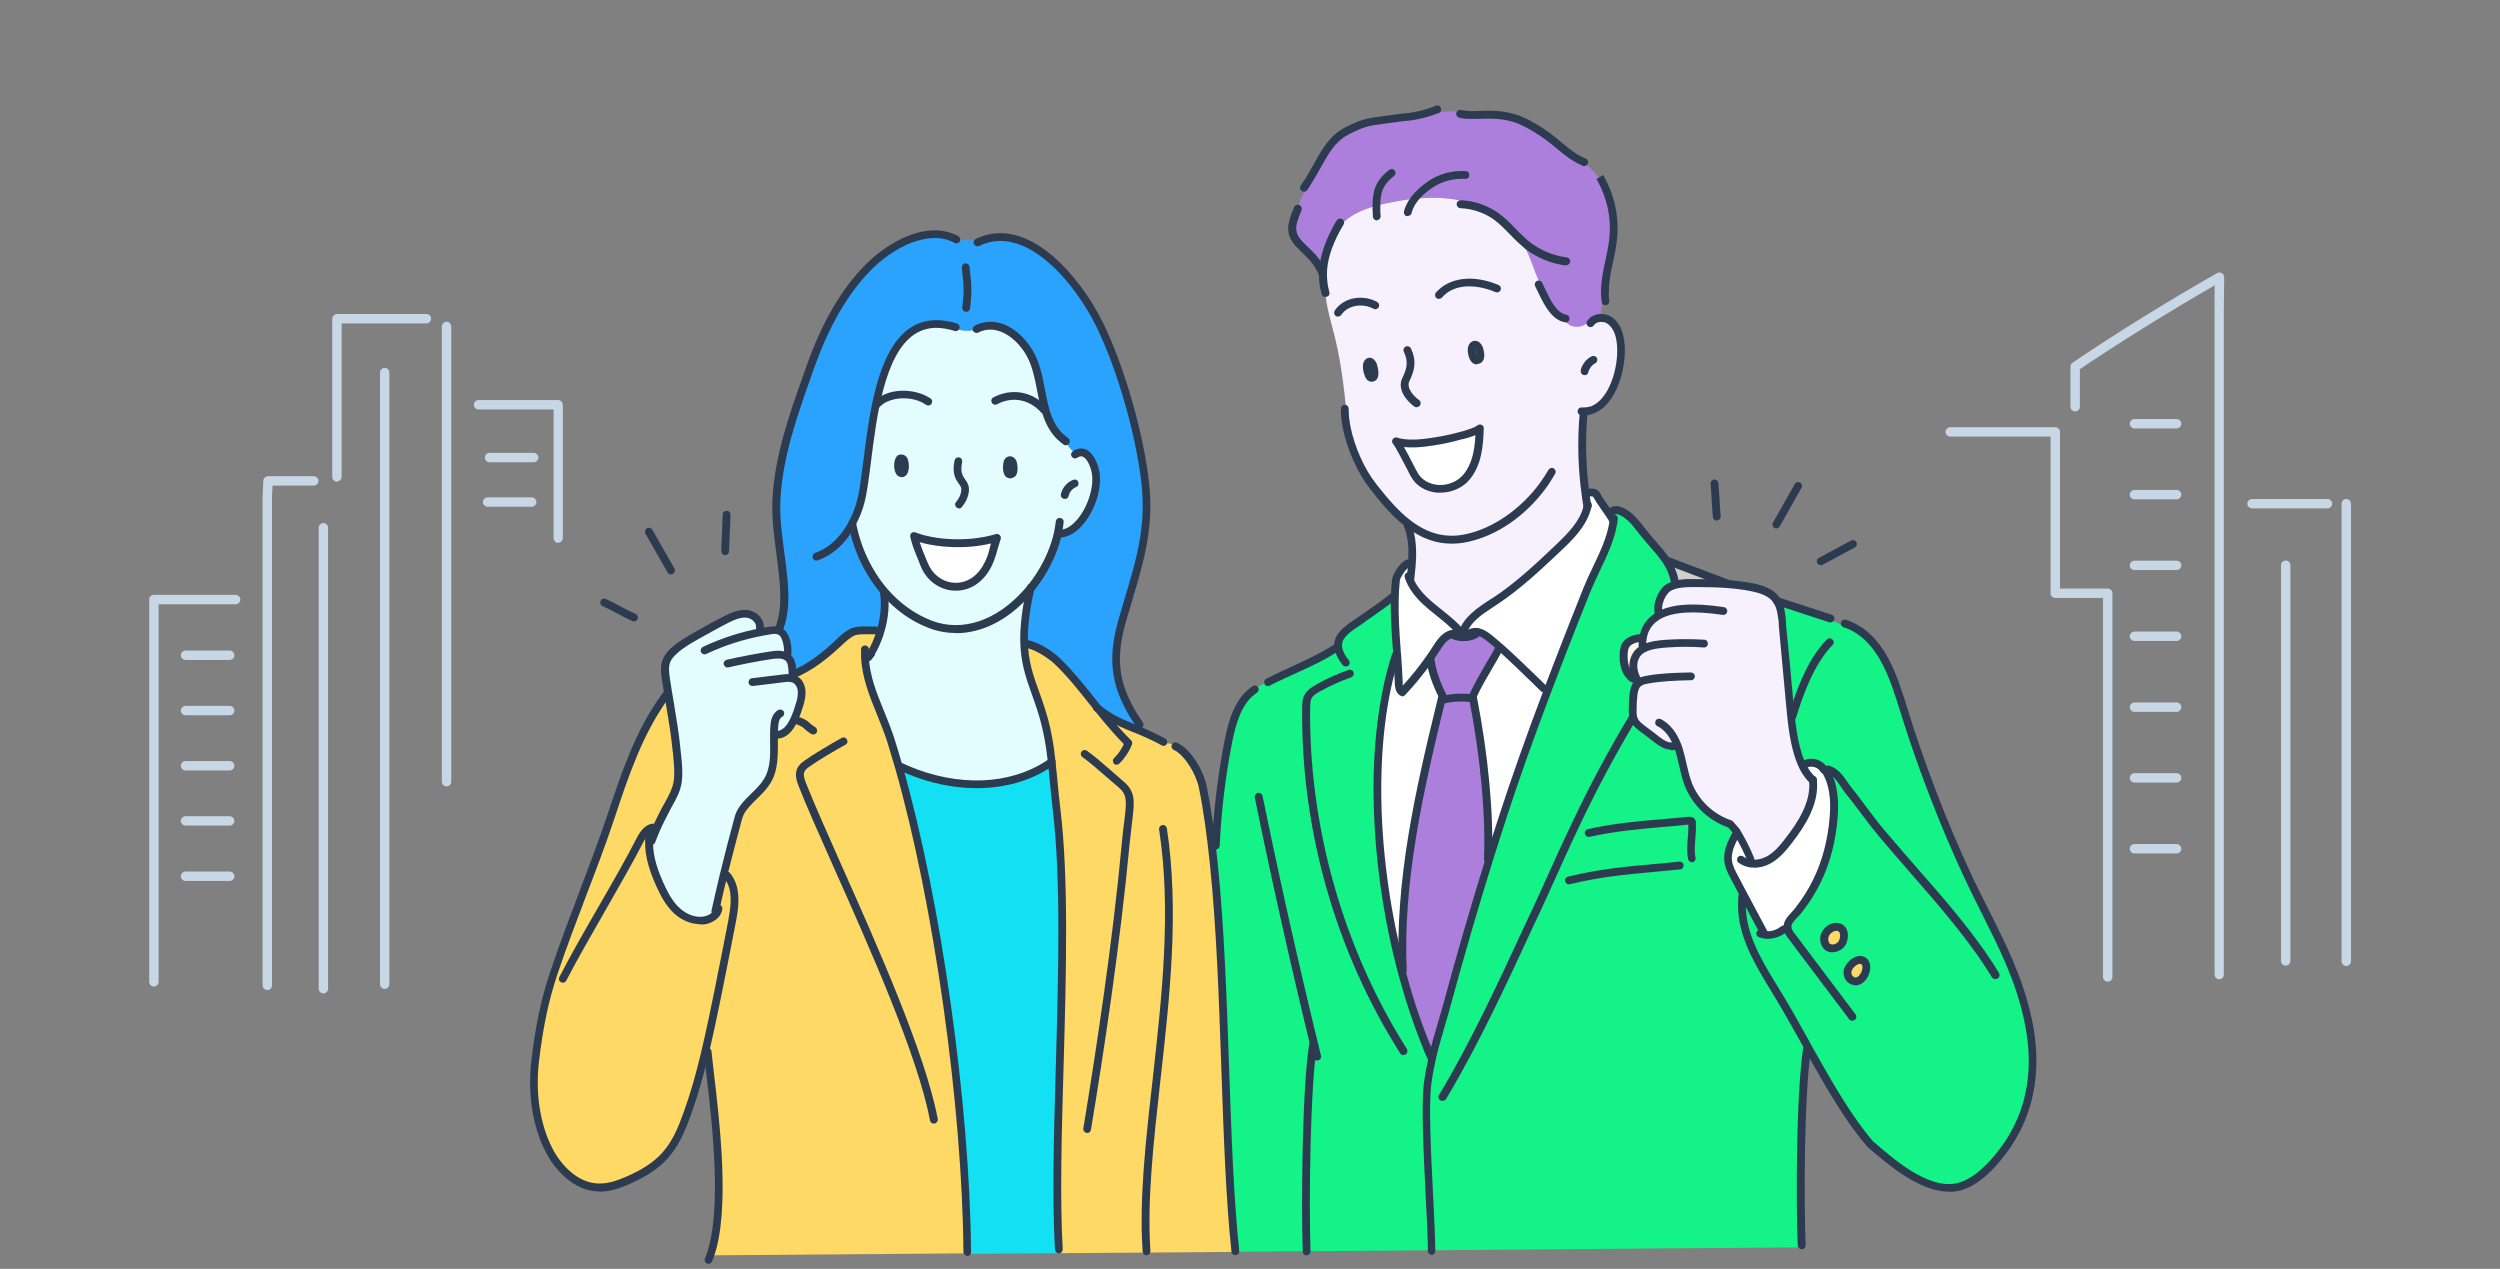 <?xml version="1.0" encoding="UTF-8"?>
<svg id="Layer_1" xmlns="http://www.w3.org/2000/svg" version="1.1" viewBox="0 0 1382.3 701.6">
  <rect x="0" y="0" width="1382.3" height="701.6" fill="#808080" stroke="none"/>
  <!-- Generator: Adobe Illustrator 29.5.1, SVG Export Plug-In . SVG Version: 2.1.0 Build 141)  -->
  <defs>
    <style>
      .st0 {
        fill: #fef4ee;
      }

      .st1 {
        fill: #ac7fdd;
      }

      .st2 {
        fill: #fff;
      }

      .st3 {
        fill: #a9aebf;
      }

      .st4 {
        fill: #2aa3ff;
      }

      .st5 {
        fill: #2d3b51;
      }

      .st6 {
        fill: #d1cecb;
      }

      .st7 {
        fill: #13e1f3;
      }

      .st8 {
        fill: #e3fdff;
      }

      .st9 {
        fill: #13f387;
      }

      .st10 {
        fill: #f7f1fd;
      }

      .st11 {
        fill: #c8d7e6;
      }

      .st12 {
        fill: #ffd966;
      }
    </style>
  </defs>
  <g>
    <path class="st11" d="M1165.4,542.8c-1.4,0-2.6-1.2-2.6-2.6v-209.6h-26.4c-1.4,0-2.6-1.2-2.6-2.6v-86.6h-55.5c-1.4,0-2.6-1.2-2.6-2.6s1.2-2.6,2.6-2.6h58.1c1.4,0,2.6,1.2,2.6,2.6v86.6h26.4c1.4,0,2.6,1.2,2.6,2.6v212.2c0,1.4-1.2,2.6-2.6,2.6Z"/>
    <path class="st11" d="M1227.1,541.5c-1.4,0-2.6-1.2-2.6-2.6V157.8c-25.2,14.5-52.7,31.6-74.5,46.3v20.8c0,1.4-1.2,2.6-2.6,2.6s-2.6-1.2-2.6-2.6v-22.2c0-.9.4-1.7,1.1-2.1,23.2-15.8,53.1-34.3,80-49.6.8-.5,1.8-.4,2.6,0,.8.5,1.3,1.3,1.3,2.3l-.2,17.6v368c0,1.4-1.2,2.6-2.6,2.6Z"/>
    <path class="st11" d="M1286.9,281.1h-41.7c-1.4,0-2.6-1.2-2.6-2.6s1.2-2.6,2.6-2.6h41.7c1.4,0,2.6,1.2,2.6,2.6s-1.2,2.6-2.6,2.6Z"/>
    <path class="st11" d="M1297.3,534.1c-1.4,0-2.6-1.2-2.6-2.6v-253c0-1.4,1.2-2.6,2.6-2.6s2.6,1.2,2.6,2.6v253c0,1.4-1.2,2.6-2.6,2.6Z"/>
    <path class="st11" d="M147.8,547.4c-1.4,0-2.6-1.2-2.6-2.6v-270.6s0,0,0-.1l.4-8.3c0-1.4,1.2-2.5,2.6-2.5h25.3c1.4,0,2.6,1.2,2.6,2.6s-1.2,2.6-2.6,2.6h-22.8l-.3,5.8v270.6c0,1.4-1.2,2.6-2.6,2.6Z"/>
    <path class="st11" d="M186.3,266.3c-1.4,0-2.6-1.2-2.6-2.6v-87.5c.1-1.4,1.3-2.6,2.7-2.6h49.4c1.4,0,2.6,1.2,2.6,2.6s-1.2,2.6-2.6,2.6h-46.9v7.8c0,0,0,77,0,77,0,1.4-1.2,2.6-2.6,2.6Z"/>
    <path class="st11" d="M246.9,434.8c-1.4,0-2.6-1.2-2.6-2.6v-251.7c0-1.4,1.2-2.6,2.6-2.6s2.6,1.2,2.6,2.6v251.7c0,1.4-1.2,2.6-2.6,2.6Z"/>
    <path class="st11" d="M308.7,300.2c-1.4,0-2.6-1.2-2.6-2.6v-71.2h-41.5c-1.4,0-2.6-1.2-2.6-2.6s1.2-2.6,2.6-2.6h44c1.4,0,2.6,1.2,2.6,2.6v73.7c0,1.4-1.2,2.6-2.6,2.6Z"/>
    <path class="st11" d="M212.7,546.8c-1.4,0-2.6-1.2-2.6-2.6V206c0-1.4,1.2-2.6,2.6-2.6s2.6,1.2,2.6,2.6v338.2c0,1.4-1.2,2.6-2.6,2.6Z"/>
    <path class="st11" d="M178.8,549.3c-1.4,0-2.6-1.2-2.6-2.6v-254.9c0-1.4,1.2-2.6,2.6-2.6s2.6,1.2,2.6,2.6v254.9c0,1.4-1.2,2.6-2.6,2.6Z"/>
    <path class="st11" d="M85.1,545.5c-1.4,0-2.6-1.2-2.6-2.6v-211.4c0-.7.2-1.4.7-1.8.5-.5,1.1-.8,1.8-.8h45.3c1.4,0,2.6,1.2,2.6,2.6s-1.2,2.6-2.6,2.6h-42.6v8.9c0,0,0,199.9,0,199.9,0,1.4-1.2,2.6-2.6,2.6Z"/>
    <path class="st11" d="M127,364.9h-24.4c-1.4,0-2.6-1.2-2.6-2.6s1.2-2.6,2.6-2.6h24.4c1.4,0,2.6,1.2,2.6,2.6s-1.2,2.6-2.6,2.6Z"/>
    <path class="st11" d="M295.1,255.6h-24.4c-1.4,0-2.6-1.2-2.6-2.6s1.2-2.6,2.6-2.6h24.4c1.4,0,2.6,1.2,2.6,2.6s-1.2,2.6-2.6,2.6Z"/>
    <path class="st11" d="M294,280.2h-24.4c-1.4,0-2.6-1.2-2.6-2.6s1.2-2.6,2.6-2.6h24.4c1.4,0,2.6,1.2,2.6,2.6s-1.2,2.6-2.6,2.6Z"/>
    <path class="st11" d="M127,395.5h-24.4c-1.4,0-2.6-1.2-2.6-2.6s1.2-2.6,2.6-2.6h24.4c1.4,0,2.6,1.2,2.6,2.6s-1.2,2.6-2.6,2.6Z"/>
    <path class="st11" d="M127,426h-24.4c-1.4,0-2.6-1.2-2.6-2.6s1.2-2.6,2.6-2.6h24.4c1.4,0,2.6,1.2,2.6,2.6s-1.2,2.6-2.6,2.6Z"/>
    <path class="st11" d="M127,456.5h-24.4c-1.4,0-2.6-1.2-2.6-2.6s1.2-2.6,2.6-2.6h24.4c1.4,0,2.6,1.2,2.6,2.6s-1.2,2.6-2.6,2.6Z"/>
    <path class="st11" d="M127,487.1h-24.4c-1.4,0-2.6-1.2-2.6-2.6s1.2-2.6,2.6-2.6h24.4c1.4,0,2.6,1.2,2.6,2.6s-1.2,2.6-2.6,2.6Z"/>
    <g>
      <path class="st11" d="M1203.5,236.9h-23.3c-1.4,0-2.6-1.2-2.6-2.6s1.2-2.6,2.6-2.6h23.3c1.4,0,2.6,1.2,2.6,2.6s-1.2,2.6-2.6,2.6Z"/>
      <path class="st11" d="M1203.5,276.1h-23.3c-1.4,0-2.6-1.2-2.6-2.6s1.2-2.6,2.6-2.6h23.3c1.4,0,2.6,1.2,2.6,2.6s-1.2,2.6-2.6,2.6Z"/>
      <path class="st11" d="M1203.5,315.2h-23.3c-1.4,0-2.6-1.2-2.6-2.6s1.2-2.6,2.6-2.6h23.3c1.4,0,2.6,1.2,2.6,2.6s-1.2,2.6-2.6,2.6Z"/>
      <path class="st11" d="M1203.5,354.4h-23.3c-1.4,0-2.6-1.2-2.6-2.6s1.2-2.6,2.6-2.6h23.3c1.4,0,2.6,1.2,2.6,2.6s-1.2,2.6-2.6,2.6Z"/>
      <path class="st11" d="M1203.5,393.6h-23.3c-1.4,0-2.6-1.2-2.6-2.6s1.2-2.6,2.6-2.6h23.3c1.4,0,2.6,1.2,2.6,2.6s-1.2,2.6-2.6,2.6Z"/>
      <path class="st11" d="M1203.5,432.7h-23.3c-1.4,0-2.6-1.2-2.6-2.6s1.2-2.6,2.6-2.6h23.3c1.4,0,2.6,1.2,2.6,2.6s-1.2,2.6-2.6,2.6Z"/>
      <path class="st11" d="M1203.5,471.9h-23.3c-1.4,0-2.6-1.2-2.6-2.6s1.2-2.6,2.6-2.6h23.3c1.4,0,2.6,1.2,2.6,2.6s-1.2,2.6-2.6,2.6Z"/>
    </g>
    <path class="st11" d="M1263.8,533.9c-1.4,0-2.6-1.2-2.6-2.6v-218.8c0-1.4,1.2-2.6,2.6-2.6s2.6,1.2,2.6,2.6v218.8c0,1.4-1.2,2.6-2.6,2.6Z"/>
  </g>
  <g>
    <g>
      <g>
        <path class="st2" d="M955.5,475.9c-.6-5.3,2-10.4,4.6-15.1l.7.4c0-.1.2-.3.3-.4,2.7,4.5,5.1,9.3,7.1,14.2l-1.1.5c.3.7.6,1.3.9,2,3.2.4,6.7-.3,9.6-1.9,4.7-2.5,8.2-6.7,11.4-10.8,7.5-9.7,14.6-21.1,13.4-33.3h0c-2.7-2.4-4.8-5.6-6.4-9.3h.3c.6,0,1.3.3,1.9.4,3.6-1.7,8.4-.3,10.3,3.2l1,.9c4.3,7.4,4.9,16.4,4.2,24.9-.9,12.3-3.8,24.5-9.3,35.6-2.8,5.6-6.1,10.9-10,15.9-3.1,3.9-7,6.4-6.2,10.5l-1.8.3c-.5.4-1,.7-1.5,1-3.3,2-7.4,2.8-11,1.5-.6-1.3-1-2.7-.9-4.2h.2c-3.3-6.2-6.5-12.3-9.8-18.4-1.4-2.7-2.9-5.3-4.3-8-1.7-3.1-3.4-6.3-3.7-9.8Z"/>
        <path class="st1" d="M838.4,130.6l.3-.3c-3.7-3.7-7.1-7.6-11.4-10.7-2.4-1.7-5.1-3.2-8-4.3l.2-.4c-11.6-5.4-24.5-6.3-37.4-5-5.2.5-10.3,1.4-15.4,2.5-1.8.4-3.7.8-5.5,1.3-8.6,2.3-16.9,6-21.8,13.2l-.5-.3c-4.2,7.8-7.2,15.9-7.4,24.4h-.3c-.2-.5-.4-.9-.6-1.3-6.2-13.2-19-14.7-15.7-27.3.5-2,1.3-4.2,2.4-6.8.2-.8.5-1.6.8-2.3,1.3-3.5,2.7-7.1,4.7-10.1l-1.1-.3c.2-.3.4-.6.6-.9h0c7.6-11.3,11.3-23.6,22.1-29.2,11.4-6,13.9-5.2,26.7-7.1,5.8-.9,10.9-.7,19-3.3l.2.5c9.5-2,19.4-1.7,28.7.8,7.4-.2,15.6-.4,25.6,5,17,9.1,19.6,16.1,31.5,21.2,3.2,3,6.3,6.2,9.1,9.5,5.2,9.4,7.6,20.1,6.9,30.6-.7,10.9-4.5,19.9-4.7,30.3,0,0,0,0,0,0-1.3,5-2.1,10.2-2.5,15.3-1.2,0-2.3.4-3.3,1-.4.2-.8.5-1.1.8l-1.1-.2c-2.3,2.6-5.7,4.3-9.1,3.6-3.2-.6-5.5-3.1-7.5-5.7-5.6-3-9-11.6-12-17.8l.8-.4c-2-3.8-3.4-7.9-4.9-11.9-1.9-5.1-4.3-10.4-8.2-14.2Z"/>
        <path class="st9" d="M791.7,691.3c-.2-21.3-4.5-74.4-2.2-92.2.7-5.1,1.6-9.8,2.6-14.4,2.4-10.4,5.6-19.9,8.6-31.2,7.1-26.3,14.7-52.4,22.8-78.3,0-.2.1-.5.2-.7,2.4-7.6,4.8-15.3,7.3-22.9,7.5-23.2,15.7-46.1,24.4-68.9,1.9-4.9,3.7-9.8,5.6-14.7,5.4-14,10.9-28,16.5-41.9,4.8-12,12.4-23.9,14.6-36.7,0-.5,0-1.1-.2-1.6-.2-1.8-.4-3.5-.7-5.3,1.9-1,3.4-.7,5.4.2,4.8,2.3,8,6.6,11.1,10.7,4.4,5.8,9.5,10.6,13.3,16.3,2.3,3.5,4.1,7.3,4.9,11.9l.5,1.8c-1.2.3-2.3.7-3.4,1.3-4.3,2.2-7.6,10.4-5.8,14.9v.7c-4.6,2.6-7.9,6.6-8.9,13-1.3,0-2.6.2-3.9.3v-.4c-2.5.6-4.8,1.8-5.9,4-.6,1.1-.7,2.4-.8,3.6-.4,5,.6,10.7,4.4,13.7h0c.9,1.3,1.9,2.6,2.9,3.8-1.3,1.6-1.7,3.8-1.9,5.9-.3,2.6-.4,5.3-.4,7.9,0,.6,0,1.2,0,1.7,0,1.6.4,3.2,1.2,4.6.9,1.7,2.5,2.9,4,4.1,2.7,2,5.3,4.1,8,6.1,2.3,1.7,4.8,3.5,7.6,3.7,1.4.7,2.9.9,4.4.7.2.6.4,1.2.6,1.8,1.9,6.2,2.7,12.8,5.1,18.9,4,10.2,12.7,18.4,23.1,21.9l3.5,4c.2.4.5.8.7,1.2,0,.1-.2.3-.3.4l-.7-.4c-2.6,4.7-5.2,9.8-4.6,15.1.4,3.5,2.1,6.7,3.7,9.8,1.4,2.7,2.9,5.3,4.3,8h0c-1.1,2.2-1.2,4.8-.3,7,0,16.2,9.1,31.6,17.8,45.6,6.5,10.5,12.8,21.8,19.1,33.1l-.8.5c-3.7,24.8-4,83.6-2.9,108.6v1.2c-68.2.5-136.3,1-204.5,1.6Z"/>
        <path class="st2" d="M804.3,346.2c.7,2.5,2.4,4.7,4.6,6.1h0c-1.9,0-3.7-.3-5.4-1.1l-2.3-.3c-3.2,1.5-5.5,5-7.4,8.1-1.1,1.7-2.2,3.4-3.3,5-4.6,6.6-9.7,12.8-15.2,18.6-1.5-1-1.7-3.1-1.8-5-.2-5.4-.5-10.5-.8-15.5-.8-10.9-1.6-21.3-1.3-32.5,0-3,.3-6,.6-9.1.2-1.9,2.8-6.2,5.2-8.2l-.5-.6c1.5-1.2,2.9-2.4,4.4-3.5-.2,4.5-.7,8.6-.9,11.6l-.7.3c2.4,6,7.2,11,12.2,15.2,4.3,3.6,8.9,6.9,12.9,10.8h0Z"/>
        <path class="st12" d="M1031.9,534.7c.1,4.1-4.2,10.4-8.7,6.8-1.4-1.2-2.1-3.2-1.7-5,.3-1.5,1.9-3.6,3.4-4.6,3-2.1,6.8-1.8,6.9,2.8Z"/>
        <path class="st10" d="M896.3,190.6c-.2-3.1-.8-6.2-2.2-8.9-.8-1.5-1.9-3-3.2-4.1-.9-.7-1.8-1.3-2.9-1.7-.2,0-.4-.1-.6-.2-.8-.2-1.7-.3-2.5-.3,0,0,0,0,0,0-1.2,0-2.3.4-3.3,1-.4.2-.8.5-1.1.8l-1.1-.2c-2.3,2.6-5.7,4.3-9.1,3.6-3.2-.6-5.5-3.1-7.5-5.7-5.6-3-9-11.6-12-17.8l.8-.4c-2-3.8-3.4-7.9-4.9-11.9-1.9-5.1-4.3-10.4-8.2-14.2l.3-.3c-3.7-3.7-7.1-7.6-11.4-10.7-2.4-1.7-5.1-3.2-8-4.3l.2-.4c-11.6-5.4-24.5-6.3-37.4-5-5.2.5-10.3,1.4-15.4,2.5-1.8.4-3.7.8-5.5,1.3-8.6,2.3-16.9,6-21.8,13.2l-.5-.3c-4.2,7.8-7.2,15.9-7.4,24.4,0,3.3.3,6.6,1.1,10,.6,8.7,3.3,17.1,5.4,25.5,4,16.3,5.6,33,7.2,49.7h-.5c2.1,10.7,7.3,23.5,14.7,32.8,5.5,6.9,11.3,13.9,17.9,19.2.6,1.4,1.3,2.8,2.4,4.5.1.9.3,1.8.5,2.7h-.1c1,4.2,1.1,8.7,1,12.8-.2,4.5-.7,8.6-.9,11.6l-.7.3c2.4,6,7.2,11,12.2,15.2,4.3,3.6,8.9,6.9,12.9,10.8,1.1,1.1,2.2,2.2,3.2,3.4l1.2.4c2.5-8.1,10.7-12.8,17.8-17.5,12.6-8.3,23.8-18.8,34.7-29.2,6.9-6.6,14.2-13.8,16.4-23h0c-.3-1.9-.6-3.8-.9-5.8-2.2-15-2.6-30.2-1.3-45.3v-.2c1.5-.8,3-1.5,4.5-2.3h0c0,0,.1,0,.2-.1,12-4.2,17.1-24,16.2-36ZM758,208.8c-.6-.2-1-.8-1.3-1.5-.7-1.6-1.7-5.2-.5-6.8,1-1.3,2.3,0,2.9,1.2.6,1.3,2.1,8.1-1.1,7.1ZM814.8,190.9c1.2-.9,2.3.2,2.9,1.3.2.3.3.6.4.9.4,1.4,1.2,4.7-.2,5.7-2,1.5-3.2-1.1-3.6-2.4-.5-1.5-.9-4.4.6-5.5ZM787.3,244.8c7-.8,14-2.1,20.8-4,1.1-.3,5.4-1.5,7.9-2.6.8-.4,1.4-.9,2.2-1.3-.3,9.3-1.1,19.2-7.2,26.7-7.3,9.1-23.3,9.3-29.1-1.2-2-3.6-8.3-16.5-10.1-18.3,3.9,1.5,11.2,1.3,15.5.8ZM851.4,270.8c.5-.7,1.1-1.4,1.6-2.1-.5,1-1.1,1.6-1.6,2.1Z"/>
        <path class="st2" d="M876.8,274.4c.1-.5.3-1,.5-1.5v-.6c1.9-.2,4.5-.6,5.4,1.1,2.4,4.5,6.9,9.9,9.3,14.4,0,.5.1,1.1.2,1.6-2.2,12.9-9.8,24.7-14.6,36.7-5.6,14-11.1,27.9-16.5,41.9-1.9,4.9-3.8,9.8-5.6,14.7-.7-.8-1.3-1.5-2-2.3h0c-6.9-6.6-15.8-15.4-23.8-22.5-1.8-1.6-3.6-3.2-5.3-4.6-2-1.7-4.1-3.3-6.6-4-.5-.1-1.1-.2-1.7-.2-2.1,0-4.2.8-5.2,2.6v.5c-.6,0-1.2.1-1.9,0h0c-2.2-1.5-3.8-3.7-4.6-6.2h0c1.1,1,2.2,2.2,3.2,3.3l1.2.4c2.5-8.1,10.7-12.8,17.8-17.5,12.6-8.3,23.8-18.8,34.7-29.2,6.9-6.6,14.2-13.8,16.4-23h0c-.3-1.9-.6-3.8-.9-5.8Z"/>
        <path class="st12" d="M400.3,483.6l.9.2c.8,1.5,1.9,2.8,3.3,3.9h0c3,6.5,1.9,14.7.5,22.1-2.5,13.2-5.1,26.3-7.8,39.5-2.2,10.7-4.4,21.4-6.9,32,0,.3-.1.6-.2.9-2.8,11.4-5.9,22.8-9.9,33.9-3,8.3-6.5,16.6-12.4,23.1-5.5,6-12.7,10.1-20.1,13.3-5.2,2.3-10.7,4.3-16.3,4.1-12.1-.3-22-10-27.6-20.7-7.7-15-9.6-33.3-7.5-50,2-16.7,4.9-31.8,10.2-47.8,9.6-28.8,22.1-57.9,31.6-86.7,7.7-23.2,15.6-46.8,30.1-66.6.4-.8.8-1.6,1.3-2.4,1.8,10.8,3.8,21.5,4.8,32.3.5,5.8,1.5,12.3.5,18-.9,5.2-3.9,9.7-6.3,14.3-2.7,5-5.2,10.2-7.3,15.5-.8.8-1.4,1.7-2,2.6-.2,8.2,2.6,16.3,6,23.8,2.4,5.3,5.2,10.7,9.6,14.6,4.4,3.9,10.5,6.3,16.2,4.7,2.3-.6,4.5-2.1,5.7-4l-.9-.4c1.5-6.8,3.1-13.6,4.7-20.3Z"/>
        <path class="st6" d="M956.2,323.2c-6.3-.5-12.6-.6-19-.6-3.6,0-7.3,0-10.7.9l-.5-1.8c-.8-4.6-2.6-8.4-4.9-11.9.3,0,.6.1.8.2v.2s34.2,12.9,34.2,12.9h0Z"/>
        <path class="st4" d="M584.8,295.4c.4-.2.8-.5,1.2-.7l.2.4c11.7-.2,22.4-22.2,19.3-35-1.3-5.4-4.9-12.4-10.5-9.3-2.6-1.5-4.7-4-5.8-6.9-15.8-11.1-11.1-32.8-19.7-48.2-4.9-8.8-14.2-17-24.4-15.5-2.3,1.2-4.8,2.1-7.4,2.5-4.1.6-8.5,0-12-2.3v-.2c-45.6-11.4-43.3,72.9-49.8,97.1-1.1,4-2.6,7.9-4.5,11.7,0,.2-.2.4-.3.6,2.6,14.1,8.9,27.4,17.9,37.8,0,.2,0,.3,0,.5h-.4c.2,1.5.4,3.1.4,4.6.3,6.6-1,13.2-2.9,18.7-1.3-.5-2.6-1.3-3.6-2.3-3.8.2-8.6-.6-11.8,1.1-3.3,1.8-5.4,4-8.2,6.6-7.2,6.6-15.3,13-24.3,16.6h-.1c0-.1,0-.2,0-.3,0,0,0,0,0,0-.3-3.1-.1-6.6-2.4-8.8-.2-.2-.3-.3-.5-.5h0c-.1-.3-.2-.6-.3-.9h.1c.8-2.6.1-7.3-1.1-9.9-.6-1.3-1.4-2.6-2.6-3.4-.2-.2-.5-.3-.8-.4,0-.6-.1-1.2-.2-1.8h.2c7.1-19.5-3-46.5-1.8-70.7,1.3-25.2,10.2-49.2,18.5-72.7,7.1-20.2,16.8-39.9,31.9-55.4,11.4-11.7,32.7-24.7,49.1-15.7v.4c4.7-.4,9.3-.3,13.9,0,26.1-10.4,53.4,21.7,65.6,46.8,11.7,24,22.2,61.2,25.1,87.8,3,28.4-5.1,48.5-12.8,75.3-6.6,22.8-3.8,38.2,9.6,57.8l-.5.4c1.2,1.5,2.5,2.9,4,4v.3c-7.4-3.2-13-5-19.2-8.6-2.3-1.3-4.7-2.9-7.3-4.9-7.3-9.1-14.4-18.4-22.3-26-2.9-2.8-8.4-6.7-13.5-8.7v-.3c-1.5-1.2-3.2-2.4-4.8-3.6h-.3c0-6,.6-12.9,2.2-21.3.3-1.5.6-3.1,1-4.8.1-.7.3-1.4.5-2.1,7.2-8.9,12.5-19.4,14.8-29.8Z"/>
        <path class="st1" d="M789.4,580c-5.3-12.9-10-26.7-13.9-41.1.1-.6.3-1.2.4-1.9h-.3c-2.3-49.6,9.6-102,21.4-150.2h.4c5-1.2,10.1-1.5,15.2-1h1.2c.2,0,.4-.3.5-.5,5.3,27,9.6,62.2,8.3,89.6l.8.3c-8.1,26-15.7,52.1-22.8,78.3-3,11.3-6.2,20.9-8.6,31.2-1-1.5-1.9-3.1-2.7-4.7,0,0,0,0,0,0,0,0,0,0,0,0Z"/>
        <path class="st9" d="M1018.9,520.9c.9-1.9,1.1-4.8,0-6.6-1.6-2.5-5.1-2-7.2-.4-2.2,1.6-3.7,4.3-2.6,7.5.4,1,.9,2,1.8,2.5,2.9,1.6,6.7,0,8-2.9ZM1023.2,541.5c4.5,3.6,8.8-2.8,8.7-6.8-.1-4.6-3.9-4.9-6.9-2.8-1.5,1-3.1,3.2-3.4,4.6-.4,1.8.2,3.8,1.7,5ZM1121.3,563.7c6.1,28.3,1.4,55.1-17.3,77-5.2,6.1-11.3,12-18.9,14.8-17.2,6.3-38.3-11.9-50.5-22.4-12.1-13.8-23.2-33.1-34.2-52.8-.1-.3-.3-.5-.4-.7-6.3-11.3-12.6-22.7-19.1-33.1-8.7-14.1-17.7-29.4-17.8-45.6-.9-2.2-.7-4.8.3-7h0c3.3,6.1,6.5,12.2,9.8,18.3h-.2c0,1.6.3,3,.9,4.3,3.6,1.3,7.7.4,11-1.5.5-.3,1-.7,1.5-1l1.8-.3c-.8-4,3.1-6.6,6.2-10.5,3.9-4.9,7.2-10.2,10-15.9,5.5-11.1,8.4-23.3,9.3-35.6.6-8.5.1-17.5-4.2-24.9l-1-.9c-2-3.5-6.8-4.9-10.3-3.2-.7,0-1.3-.3-1.9-.5h-.3c-4.3-9.6-5.5-22.6-6.4-33.3-1.3-13.9-2.9-31-4.1-44.9-.4-3.9-.8-8-2.8-11.3l28.1,9.1c0,.6.7,1,1.3,1.2,2.8.9,5.6,2.1,8.2,3.5l.8-1.4c19.3,7,26.2,29.3,31.6,47.2,9.3,30.4,22,63.3,35.4,92.1,12.8,27.4,26.9,49.7,33.3,79.4Z"/>
        <path class="st2" d="M511,312.1c-2.1-5.2-4.8-11.6-5.6-15.7,10.1,4,29.2,6,45.8.9-1.3,3.5-2.3,8.5-3.6,11.8-1.8,4.5-4.2,8.3-8,11.4-9.4,7.4-23.6,3.8-28.5-8.5Z"/>
        <path class="st12" d="M614.5,396.8c6.2,3.6,11.7,5.3,19,8.6,2.9,1.3,6.1,2.8,9.8,4.8v.2c2.2.5,4.5,1,6.8,1.6v.6c7,3.3,13.4,14.7,15,22.5,2.6,13,4.6,27.3,6.1,42.6,7,68.5,5.5,155.1,11.8,214.2v.3c-32.5.2-64.9.5-97.4.7v-2.1c-3.7-66.4,6.9-175.9-1.2-243.3-1.1-9.5-1.7-18-2.6-26.3-1.1-9.8-2.7-19.4-6.2-30-4.4-13.3-9-22.6-9.1-37.8h.3c1.7,1.2,3.3,2.4,5,3.6v.3c5,2,10.5,5.9,13.4,8.7,7.8,7.6,15,16.9,22.3,26,1.1,1.4,2.3,2.8,3.4,4.2,1.3.3,2.6.5,3.9.7Z"/>
        <path class="st12" d="M391.2,581.5l-1.1-.3c2.6-10.6,4.8-21.3,6.9-32,2.7-13.2,5.2-26.3,7.8-39.5,1.4-7.3,2.6-15.6-.5-22.1h0c-1.3-1-2.5-2.4-3.3-3.9l-.9-.2c2.5-10.2,5.2-20.3,7.9-30.5.3-1.1.6-2.3,1.1-3.3,4.1-8.1,13.4-12.3,16.8-21.5,2.6-6.9,1.9-14.5,2-22,.6,0,1.2-.2,1.8-.4l.2.5c4.5-.2,7.5-4.6,9.3-8.7,1.3-2.9,2.3-5.8,3.2-8.8.6-2.3,1.1-4.7.8-7.1-.3-2.4-1.5-4.8-3.6-5.9-.3-.2-.7-.3-1.1-.5-.2-.9-.3-1.8-.3-2.8,0,.1,0,.2,0,.3h.1c9-3.6,17.1-10.1,24.3-16.6,2.8-2.5,4.9-4.8,8.2-6.6,3.2-1.7,8-1,11.8-1.1,1,1,2.2,1.8,3.6,2.3-1.4,4.2-3.1,7.8-4.8,10.3h0c-1,.7-2.1,1.3-3.2,1.7.6,15.9,9.4,30.7,14.3,46.1,1.5,4.8,3,9.9,4.5,15,22.2,77.7,37.2,190.7,37.8,268h0c0,.1,0,1.1,0,1.1-47.5.4-94.9.7-142.4,1.1,10.3-28.6,1.5-87-1.3-112.9Z"/>
        <path class="st7" d="M584.3,447.5c8.2,67.4-2.5,176.9,1.2,243.3v2.1c-16.8.1-33.7.3-50.6.4v-1s0-.1,0-.1c-.6-77.4-15.6-190.3-37.8-268,1.4.5,2.8.9,4.2,1.2,27.7,11.8,57.1,10.9,78.2-3h0c.7-.4,1.3-.8,2-1.2.9,8.3,1.5,16.8,2.6,26.3Z"/>
        <path class="st3" d="M810.8,352.3v-.5c.9-1.8,3-2.6,5.1-2.6v1.6c-1.6.8-3.3,1.4-5.1,1.6Z"/>
        <path class="st2" d="M822.7,475c1.3-27.4-3-62.6-8.3-89.6,0,0,0-.1,0-.2,3.6-8.4,10.4-18.6,14.7-26.6l.5-.6c8,7.1,17,16,23.8,22.6h0c.7.7,1.3,1.4,2,2.2-8.6,22.8-16.9,45.7-24.4,68.9-2.5,7.6-4.9,15.2-7.3,22.9,0,.2-.2.5-.2.7l-.8-.3Z"/>
        <path class="st1" d="M814.3,385.2c0,0,0,.1,0,.2-.2.2-.4.4-.5.6h-1.2c-5.1-.7-10.3-.3-15.2.9h-.4c0-.3,0-.4.1-.6l.2-1.9c-2.9-5.5-6-13.9-6.6-20.1l-.5-.4c1.1-1.6,2.3-3.3,3.3-5,2-3.1,4.2-6.6,7.4-8.1l2.3.3c1.7.8,3.6,1.1,5.4,1.2.6,0,1.3,0,1.9,0,1.8-.2,3.5-.7,5.1-1.6v-1.6c.6,0,1.2,0,1.7.2,2.5.6,4.6,2.3,6.6,4,1.7,1.4,3.5,3,5.3,4.6l-.5.6c-4.3,8-11.1,18.2-14.7,26.6Z"/>
        <path class="st9" d="M775.5,538.9c3.9,14.4,8.5,28.3,13.9,41.1-.2-.3-.3-.7-.5-1,.1.3.3.7.5,1,0,0,0,0,0,0,0,0,0,0,0,0,.8,1.6,1.7,3.2,2.7,4.7-1,4.6-1.9,9.3-2.6,14.4-2.3,17.8,2,70.8,2.2,92.2-23.1.2-46.2.4-69.3.5-13.2.1-26.3.2-39.5.3v-.3c-6.3-59.1-4.8-145.6-11.8-214.2.6-3.4.9-6.8,1.1-10.2h.1c.9-19.3,3.2-38.6,7-57.5,2.1-10.8,5.4-22.6,14.6-28.7l-.2-.3c3.6-2.3,7.4-4.2,11.4-5.8v.2c11.6-5.6,23.7-10.3,34.3-17.3h.6c-.3-2.1.1-4.1,1.5-6.1,2.7-3.9,7.1-6.3,10.8-8.9,6.4-4.6,12-8.1,18.1-13.2h.9c-.4,11.2.5,21.6,1.3,32.5h-.7c-15.5,47.7-12.4,117,3.7,176.7Z"/>
        <path class="st10" d="M905.7,376.7c-2.2-3.5-4.2-9.3-1-14.6,1-1.7,2.5-2.9,4.3-3.7l-.9-1.6c0-1.2.1-2.4.3-3.5.9-6.3,4.3-10.4,9-13v-.7c-1.9-4.5,1.4-12.6,5.7-14.9,1.1-.6,2.3-1,3.4-1.3,3.4-.9,7.1-.9,10.7-.9,6.3,0,12.7.1,19,.6,2.9.2,5.7.5,8.6,1,1.5.2,2.9.5,4.4.8,4.8,1,9.8,2.6,12.7,6.5.3.3.5.7.7,1,2,3.3,2.5,7.4,2.8,11.3,1.3,13.9,2.9,31,4.1,44.9,1,10.6,2.2,23.7,6.4,33.4,1.6,3.7,3.7,6.9,6.4,9.3h0c1.2,12.1-5.9,23.6-13.4,33.2-3.2,4.2-6.7,8.4-11.4,10.8-2.9,1.5-6.4,2.3-9.6,1.9-.3-.7-.6-1.3-.9-2l1.1-.5c-2-4.9-4.4-9.6-7.1-14.2-.2-.4-.5-.8-.7-1.2l-3.5-4c-10.4-3.5-19.1-11.7-23.1-21.9-2.4-6.1-3.2-12.6-5.1-18.9-.2-.6-.4-1.2-.6-1.8-1.5.2-3.1,0-4.4-.7-2.7-.1-5.3-1.9-7.6-3.7-2.7-2-5.3-4.1-8-6.1-1.5-1.2-3.1-2.4-4-4.1-.8-1.4-1.1-3-1.2-4.6,0-.6,0-1.2,0-1.7,0-2.6.1-5.3.4-7.9.2-2.1.6-4.3,1.9-5.9.1-.2.3-.4.5-.5.4-.4.8-.7,1.2-.9l-1-.2Z"/>
        <path class="st12" d="M1018.9,514.3c1.2,1.8.9,4.7,0,6.6-1.3,2.9-5.1,4.5-8,2.9-.9-.5-1.5-1.5-1.8-2.5-1.1-3.2.4-5.9,2.6-7.5,2.1-1.6,5.6-2.1,7.2.4Z"/>
        <path class="st8" d="M605.6,260.1c-1.3-5.4-4.9-12.4-10.5-9.3-2.6-1.5-4.7-4-5.8-6.9-15.8-11.1-11.1-32.8-19.7-48.2-4.9-8.8-14.2-17-24.4-15.5-2.3,1.2-4.8,2.1-7.4,2.5-4.1.6-8.5,0-12-2.3v-.2c-45.6-11.4-43.3,72.9-49.8,97.1-1.1,4-2.6,7.9-4.5,11.7,0,.2-.2.4-.3.6,2.6,14.1,8.9,27.4,17.9,37.8.7.8,1.4,1.5,2.1,2.3-.3,3-.8,4.5-1.9,2.8.3,6.6-1,13.2-2.9,18.7-1.4,4.2-3.1,7.8-4.8,10.3h0c-1,.7-2.1,1.3-3.2,1.7.6,15.9,9.4,30.7,14.3,46.1,1.5,4.8,3,9.9,4.5,15,1.4.5,2.8.9,4.2,1.2,27.7,11.8,57.1,10.9,78.2-3h0c.7-.4,1.3-.8,2-1.2-1.1-9.8-2.7-19.4-6.2-30-4.4-13.3-9-22.6-9.1-37.8,0-6,.6-12.9,2.2-21.3,0-.9-.1-1.9-.3-2.8-1.1,1.8-1.5,1.3-1.6-.3.4-.5.8-.9,1.2-1.4.7-.8,1.4-1.7,2.1-2.5,7.2-8.9,12.5-19.4,14.8-29.8.4-.2.8-.5,1.2-.7l.2.4c11.7-.2,22.4-22.2,19.3-35ZM557.3,255.3s0,0,0-.1c.8-1.4,2.2-.6,2.7.5.5,1.2.8,5.4-.2,6.1-3.6,2.5-3.4-4.8-2.6-6.5ZM551.2,297.4c-1.3,3.5-2.3,8.5-3.6,11.8-1.8,4.5-4.2,8.3-8,11.4-9.4,7.4-23.6,3.8-28.5-8.5-2.1-5.2-4.8-11.6-5.6-15.7,10.1,4,29.2,6,45.8.9ZM497,254.7c.2-.4.4-1,.8-1.2.8-.3,1.9.1,2.2,1,.9,2.4.6,6.2-.5,6.9-2.9,1.8-3.5-4.4-2.5-6.6Z"/>
        <path class="st2" d="M775.5,538.9c-16.1-59.8-19.2-129.1-3.7-176.7h.7c.4,5,.7,10.1.8,15.5,0,1.8.3,3.9,1.8,5,5.5-5.8,10.6-12,15.2-18.6l.5.4c.6,6.2,3.7,14.6,6.6,20.1l-.2,1.9c0,.2,0,.3-.1.5-11.8,48.2-23.8,100.6-21.4,150.2h.3c-.2.7-.3,1.3-.4,1.9Z"/>
        <path class="st8" d="M369.2,382.4c-.4-2.3-.8-4.7-1.1-7-.5-3.6-1-7.3.5-10.6.8-1.9,2.3-3.5,3.8-4.9,3.8-3.5,8.4-6.2,13-8.8,5.4-3.1,10.7-6.1,16.3-8.9,3.5-1.7,7.2-3.4,11.1-3,3.9.4,7.7,3.7,7.3,7.5h0c.7.8,1.4,1.5,2.1,2.2h0c1.1-.1,2.2-.3,3.3-.5,1.9-.3,3.9-.5,5.6.2.3.1.5.2.8.4,1.2.8,2,2,2.6,3.4,1.2,2.6,1.8,7.3,1.1,9.9h-.1c0,.3.2.6.3.9h0c.2.2.3.3.5.5,2.2,2.2,2.1,5.7,2.4,8.8,0,0,0,0,0,0,0,.9,0,1.9.3,2.8.4.1.7.3,1.1.5,2.1,1.2,3.4,3.5,3.6,5.9.3,2.4-.2,4.8-.8,7.1-.8,3-1.9,6-3.2,8.8-1.8,4.1-4.8,8.5-9.3,8.7l-.2-.5c-.6.2-1.2.4-1.8.4,0,7.5.6,15-2,22-3.4,9.2-12.7,13.4-16.8,21.5-.5,1-.8,2.2-1.1,3.3-2.7,10.2-5.4,20.3-7.9,30.5-1.6,6.8-3.2,13.5-4.7,20.3l.9.4c-1.2,2-3.4,3.4-5.7,4-5.7,1.5-11.8-.8-16.2-4.7-4.4-3.9-7.2-9.3-9.6-14.6-3.4-7.5-6.2-15.6-6-23.8.6-.9,1.2-1.8,2-2.6,2.1-5.3,4.6-10.5,7.3-15.5,2.4-4.6,5.4-9.1,6.3-14.3,1-5.7,0-12.3-.5-18-1-10.9-3-21.6-4.8-32.3Z"/>
        <path class="st2" d="M781.9,262.3c-2-3.6-8.3-16.5-10.1-18.3,3.9,1.5,11.2,1.3,15.5.8,7-.8,14-2.1,20.8-4,1.1-.3,5.4-1.5,7.9-2.6.8-.4,1.4-.9,2.2-1.3-.3,9.3-1.1,19.2-7.2,26.7-7.3,9.1-23.3,9.3-29.1-1.2Z"/>
        <path class="st0" d="M904.7,362.1c-3.1,5.3-1.2,11,1,14.6l1,.2c-.4.3-.8.5-1.2.9-.2.2-.3.4-.5.5-1-1.2-2-2.5-2.9-3.8h0c-3.8-3.1-4.8-8.8-4.4-13.7.1-1.2.3-2.5.8-3.6,1.1-2.2,3.3-3.4,5.8-4v.4c1.4,0,2.7-.2,3.9-.3-.2,1.1-.3,2.2-.3,3.5l.9,1.6c-1.8.9-3.3,2.1-4.3,3.7Z"/>
      </g>
      <g>
        <path class="st5" d="M498.5,263.8c-.8,0-1.5-.3-2.2-.8-2.2-1.9-2.3-6.9-1.3-9.2,0,0,0,0,0,0h0c.3-.7.8-1.9,2-2.3,2-.7,4.2.4,4.9,2.3,1,2.8,1,7.9-1.4,9.4-.7.5-1.4.7-2.2.7ZM499.1,259.7h0,0Z"/>
        <path class="st5" d="M558.5,264.5c-1.1,0-1.9-.6-2.2-.8-2.3-2-1.9-7.2-1.1-9.2,0-.2.2-.3.2-.4.7-1.2,1.9-1.9,3.2-1.8,1.4,0,2.8,1.1,3.4,2.6.4.9,1.6,6.9-1,8.7-1,.7-1.8.9-2.5.9ZM559.4,255.8s0,0,0,0c0,0,0,0,0,0ZM557.3,255.3h0,0Z"/>
        <path class="st5" d="M484.6,226c-.5,0-1-.2-1.4-.5-.9-.8-1-2.2-.2-3.1,7.4-8.3,23-7.9,31.5-2.1,1,.7,1.2,2,.5,3-.7,1-2,1.2-3,.5-7.6-5.3-20.4-4.6-25.8,1.4-.4.5-1,.7-1.6.7Z"/>
        <path class="st5" d="M577.3,228.8c-.6,0-1.2-.2-1.6-.7-6.5-7.3-15.9-9.1-24.4-4.6-1.1.6-2.4.2-2.9-.9-.6-1.1-.2-2.4.9-2.9,10.3-5.4,21.9-3.2,29.7,5.6.8.9.7,2.3-.2,3.1-.4.4-.9.5-1.4.5Z"/>
        <path class="st5" d="M528.5,326.6c-1.8,0-3.6-.2-5.3-.7-6.4-1.7-11.6-6.5-14.2-13h0c-.3-.8-.7-1.7-1-2.6-2-4.8-4-9.8-4.7-13.5-.1-.8.1-1.6.7-2.1.6-.5,1.4-.6,2.2-.3,10.2,4,28.8,5.6,44.4.9.8-.2,1.6,0,2.2.6.6.6.7,1.5.5,2.2-.6,1.6-1.1,3.6-1.7,5.5-.6,2.2-1.3,4.6-2,6.4-2.1,5.4-4.9,9.3-8.7,12.3-3.6,2.8-7.9,4.3-12.3,4.3ZM513,311.3c2.1,5.2,6.2,9,11.3,10.4,4.9,1.3,9.9.3,13.9-2.8,3.2-2.5,5.5-5.8,7.4-10.5.7-1.6,1.3-3.8,1.8-6,.2-.6.4-1.3.5-1.9-13.8,3.3-29.1,2.3-39.4-.7.9,2.8,2.2,5.9,3.4,8.9.4.9.7,1.8,1.1,2.6h0Z"/>
        <path class="st5" d="M528.5,350c-5,0-10-.9-14.8-2.7-9.8-3.7-18.8-10.1-26.2-18.7-9.2-10.6-15.8-24.4-18.4-38.8,0,0,0,0,0-.1-.2-1.1.5-2.2,1.6-2.5,1.2-.3,2.3.4,2.6,1.5,0,0,0,.2,0,.2,0,0,0,0,0,0,2.5,13.6,8.7,26.7,17.4,36.8,6.9,8,15.4,14,24.5,17.5,16.9,6.4,35.9,0,51-17.1.8-.9,1.4-1.7,2.1-2.4,7-8.7,12.1-18.9,14.4-28.9.5-2.2.8-4.4,1.1-6.5.1-1.2,1.2-2.1,2.4-1.9,1.2.1,2.1,1.2,1.9,2.4-.2,2.3-.6,4.6-1.1,7-2.4,10.6-7.8,21.5-15.2,30.7-.7.8-1.4,1.7-2.2,2.6-12.1,13.7-26.6,21-41,21ZM473.3,288.9h0s0,0,0,0Z"/>
        <path class="st5" d="M586.3,297.2c-1.2,0-2.1-.9-2.2-2.1,0-1.2.9-2.2,2.1-2.2,3.3,0,6.9-2.4,10.2-6.6,5.8-7.5,8.8-18.5,7.1-25.6-1-4.2-2.9-7.4-4.8-8.2-.5-.2-1.3-.4-2.6.3-.2,0-.3.2-.5.3-1,.7-2.3.4-3-.6-.7-1-.4-2.3.6-3,.3-.2.6-.4.8-.5,2.7-1.5,5-1.1,6.4-.5,4.5,2,6.6,8.4,7.2,11.1,2.1,8.4-1.2,20.7-7.9,29.3-4.1,5.3-8.9,8.2-13.5,8.3h0Z"/>
        <path class="st5" d="M534.2,172.4c0,0-.2,0-.2,0-1.2-.1-2-1.2-1.9-2.4,1.1-9.3.7-12.3.2-17-.2-1.4-.3-3.1-.5-5.1,0-1.2.8-2.2,2-2.3,1.2,0,2.2.8,2.3,2,.2,1.9.3,3.5.5,4.9.5,4.8.9,8.2-.2,18-.1,1.1-1.1,1.9-2.1,1.9Z"/>
        <path class="st5" d="M589.3,246.2c-.4,0-.9-.1-1.2-.4,0,0,0,0,0,0h0c-10.3-7.2-12.5-18.6-14.6-29.6-1.3-6.7-2.6-13.6-5.8-19.4-4.5-8.1-13.2-15.7-22.2-14.4-1.6.2-3.1.7-4.6,1.5-1.1.5-2.4,0-2.9-1-.5-1.1,0-2.4,1-2.9,1.9-.9,3.9-1.6,5.9-1.9,11.8-1.7,21.7,7.8,26.6,16.6,3.6,6.4,4.9,13.6,6.3,20.7,2,10.6,3.9,20.6,12.8,26.8.1,0,.2.2.3.3.8.8.8,2.2,0,3.1-.4.4-1,.6-1.5.6Z"/>
        <path class="st5" d="M630.2,402.9c-.7,0-1.4-.3-1.8-.9-13.9-20.2-16.6-36.4-9.9-59.6,1.1-4,2.3-7.8,3.4-11.6,6.3-21,11.8-39.2,9.3-62.9-2.9-26.8-13.3-63.4-24.9-87.1-11.6-23.8-37.9-55.7-62.9-45.7-.7.3-1.4.6-2,.9-1.1.5-2.4,0-2.9-1-.5-1.1,0-2.4,1-2.9.7-.4,1.5-.7,2.3-1,12.4-5,26.4-1.4,40.2,10.4,10.6,9,21.1,23,28.1,37.4,11.7,24.1,22.4,61.3,25.3,88.6,2.6,24.6-3,43.1-9.4,64.6-1.1,3.7-2.3,7.6-3.4,11.5-6.4,22.1-3.9,36.7,9.3,55.9.7,1,.4,2.3-.6,3-.4.3-.8.4-1.2.4Z"/>
        <path class="st5" d="M451.4,310c-.9,0-1.7-.6-2-1.5-.4-1.1.2-2.4,1.3-2.8,9.5-3.3,15.4-11.2,18.7-17.3,0,0,0-.1.1-.2,0,0,0-.2.1-.3,0,0,0,0,0,0,1.8-3.5,3.3-7.2,4.3-11.2,1.4-5,2.3-12.9,3.5-22,3.2-25.7,7.6-60.9,25.6-73.2,6.5-4.5,14.4-5.6,23.4-3.4.9.2,1.8.5,2.7.8,1.1.4,1.8,1.6,1.4,2.7-.4,1.1-1.6,1.8-2.7,1.4-.8-.3-1.7-.5-2.5-.7-7.8-2-14.3-1.1-19.9,2.7-16.4,11.2-20.7,45.3-23.8,70.2-1.2,9.3-2.2,17.3-3.6,22.6-1.1,4.3-2.7,8.3-4.7,12.1,0,.1-.1.3-.2.4v.2c-5.3,9.8-12.6,16.5-21.2,19.4-.2,0-.5.1-.7.1Z"/>
        <path class="st5" d="M431,349c-.2,0-.5,0-.7-.1-1.1-.4-1.7-1.7-1.3-2.8,4.1-11.1,2.2-25,.3-39.7-1.3-10-2.7-20.4-2.2-30.3,1.2-24,9.3-46.9,17.2-69.1.5-1.4,1-2.8,1.5-4.2,8.5-24.2,19.1-42.5,32.4-56.1,6.7-6.9,15.3-12.8,23.4-16.1,10.6-4.3,20.4-4.3,28.3,0,1,.6,1.4,1.9.8,2.9s-1.9,1.4-2.9.8c-14.1-7.8-34,2.5-46.5,15.3-12.8,13.2-23.1,31-31.4,54.6-.5,1.4-1,2.8-1.5,4.2-7.7,21.9-15.7,44.5-16.9,67.9-.5,9.5.9,19.7,2.2,29.5,2,15.3,4,29.7-.5,41.8-.3.9-1.1,1.4-2,1.4Z"/>
        <path class="st5" d="M530.3,281.1c-.5,0-1-.2-1.4-.5-.9-.8-1.1-2.1-.3-3,1.8-2.2,2.7-4.1,2.9-6.4.2-1.5-.3-2.3-1.4-3.8-.6-.8-1.2-1.7-1.7-2.8-1.6-3.5-1.2-7-.6-10,.2-1.2,1.4-1.9,2.5-1.7,1.2.2,1.9,1.4,1.7,2.5-.5,2.4-.8,5,.3,7.4.4.8.8,1.5,1.3,2.2,1.2,1.7,2.5,3.6,2.1,6.8-.4,3.1-1.6,5.8-3.9,8.6-.4.5-1,.8-1.7.8Z"/>
        <path class="st5" d="M588.7,275.8c-.2,0-.3,0-.5,0-1.2-.3-1.9-1.4-1.6-2.6.8-3.5,3.4-6.6,6.8-7.9,1.1-.4,2.4,0,2.8,1.2.4,1.1,0,2.4-1.2,2.8-2,.8-3.7,2.7-4.1,4.9-.2,1-1.1,1.7-2.1,1.7Z"/>
        <path class="st5" d="M481.6,363.5c-.4,0-.8-.1-1.2-.3-1-.6-1.3-2-.7-3,1.7-2.7,3.3-6.2,4.5-9.9,1.4-4.2,3.1-10.8,2.8-17.9,0-1.5-.2-3-.4-4.4-.2-1.2.6-2.3,1.8-2.5,1.2-.2,2.3.6,2.5,1.8.2,1.6.4,3.2.4,4.9.3,7.8-1.5,14.9-3,19.4-1.4,4-3.1,7.9-5,10.8-.4.7-1.1,1-1.8,1Z"/>
        <path class="st5" d="M480.1,365.6c-.5,0-1-.2-1.4-.5-.9-.7-1.1-2.1-.3-3,.4-.5.9-1.1,1.3-1.9.6-1,2-1.3,3-.7,1,.6,1.3,2,.7,3-.6.9-1.1,1.7-1.6,2.3-.4.5-1.1.8-1.7.8Z"/>
        <path class="st5" d="M435.3,364.5c-.2,0-.4,0-.6,0-1.1-.3-1.8-1.6-1.4-2.7.6-1.9,0-6-1-8.4-.5-1.2-1.1-2-1.8-2.4-.1,0-.3-.2-.4-.2,0,0,0,0,0,0-1.2-.5-2.9-.3-4.5,0-1.3.2-2.3.4-3.3.6-11,2-21.7,5.4-31.8,10.2-1.1.5-2.4,0-2.9-1-.5-1.1,0-2.4,1-2.9,10.4-4.9,21.5-8.5,32.8-10.5,1-.2,2-.4,3.4-.6,2.1-.3,4.5-.6,6.8.3.4.1.7.3,1.1.6,1.4.9,2.5,2.3,3.4,4.3,1.3,3,2.1,8.2,1.1,11.4-.3.9-1.1,1.5-2.1,1.5Z"/>
        <path class="st5" d="M438.4,375.4c-1.1,0-2-.8-2.1-1.9v-.2s0,0,0,0c0,0,0-.1,0-.2-.2-1.2.6-2.3,1.8-2.5,1.2-.2,2.3.6,2.5,1.8,0,.2,0,.3,0,.5v.2c.2,1.2-.7,2.3-1.9,2.4,0,0-.2,0-.3,0Z"/>
        <path class="st5" d="M438.3,374.8c-1.1,0-2.1-.8-2.2-2,0-.5,0-1-.1-1.5-.2-2.4-.3-4.7-1.6-6,0,0-.2-.2-.3-.2,0,0,0,0,0,0-1.7-1.3-4.7-1.1-7.4-.7-7.9,1.2-16,2.8-23.9,4.6-1.2.3-2.3-.5-2.6-1.6-.3-1.2.5-2.3,1.6-2.6,8-1.8,16.2-3.4,24.2-4.6,3.6-.6,7.7-.8,10.7,1.5.3.2.5.4.7.6,2.5,2.5,2.7,5.8,2.9,8.8,0,.5,0,.9.1,1.4.1,1.2-.8,2.2-2,2.3,0,0-.1,0-.2,0Z"/>
        <path class="st5" d="M430,408.5c-1.2,0-2.1-.9-2.2-2.1,0-1.2.9-2.2,2.1-2.3,3.5-.2,5.9-4.1,7.4-7.4,1.2-2.7,2.2-5.6,3-8.5.6-2,1-4.2.8-6.3-.2-1.9-1.2-3.6-2.5-4.3-.2-.1-.4-.2-.7-.3-1.4-.5-3.3-.3-5.2,0l-16.4,2c-1.2.1-2.3-.7-2.4-1.9-.1-1.2.7-2.3,1.9-2.4l16.4-2c2.4-.3,4.8-.5,7,.2.5.2,1,.4,1.4.6,2.6,1.4,4.3,4.2,4.7,7.6.4,2.8-.3,5.6-.9,8-.9,3.1-2,6.2-3.3,9.1-2.8,6.3-6.6,9.7-11.1,9.9,0,0,0,0,0,0Z"/>
        <path class="st5" d="M438.5,375.1c-.9,0-1.7-.5-2-1.4-.4-1.1,0-2.4,1.2-2.8,9.5-3.8,18.1-11.1,23.6-16.2.4-.4.8-.8,1.2-1.2,2.2-2.1,4.4-4.1,7.4-5.7,2.9-1.5,6.5-1.5,9.6-1.4,1.1,0,2.2,0,3.1,0,.3,0,.7,0,1.1,0,1.2-.1,2.2.8,2.4,1.9.1,1.2-.8,2.2-1.9,2.4-.5,0-.9,0-1.3,0-1.1,0-2.2,0-3.4,0-2.8,0-5.6-.1-7.5.9-2.5,1.4-4.4,3.1-6.5,5.1-.4.4-.8.8-1.3,1.2-5.8,5.4-14.8,13-25,17-.3.1-.5.2-.8.2Z"/>
        <path class="st5" d="M534.9,694.4c-1.2,0-2.2-1-2.2-2.1-.6-80.7-16.5-193.2-37.7-267.4-1.5-5.1-3-10.1-4.5-15-1.6-4.9-3.6-9.8-5.5-14.6-4.2-10.3-8.5-20.9-8.9-32.1,0-1.4,0-2.9,0-4.3,0-1.2,1.1-2.1,2.3-2,1.2,0,2.1,1.1,2,2.3,0,1.3,0,2.6,0,3.9.4,10.4,4.3,20.2,8.6,30.6,2,4.9,4,9.9,5.6,14.9,1.5,4.9,3.1,9.9,4.5,15.1,21.3,74.6,37.2,187.5,37.8,268.6,0,1.2-1,2.2-2.1,2.2h0Z"/>
        <path class="st5" d="M449.7,406.1c-.4,0-.8-.1-1.2-.3-2.2-1.4-3.1-2.3-3.8-2.9-.8-.8-1.3-1.2-4-2.3-1.1-.5-1.6-1.7-1.2-2.8.5-1.1,1.7-1.6,2.8-1.2,3.3,1.3,4.2,2.1,5.3,3.1.6.6,1.4,1.3,3.2,2.4,1,.6,1.3,2,.7,3-.4.6-1.1,1-1.8,1Z"/>
        <path class="st5" d="M516.3,621.3c-1,0-1.9-.7-2.1-1.8-6.7-35.7-33.6-95.9-53.2-139.9-8.1-18.2-15.1-33.9-19.4-44.9-.9-2.3-2.4-6.3-.8-9.8.9-2,2.6-3.3,4.1-4.4,4.1-3,15.7-9.9,20.5-12.5,1.1-.6,2.4-.2,2.9.9.6,1.1.2,2.4-.9,2.9-4.7,2.5-16.1,9.3-19.9,12.1-1.1.8-2.3,1.7-2.7,2.8-.8,1.7,0,4.1.9,6.4,4.3,10.9,11.3,26.6,19.3,44.7,19.7,44.2,46.7,104.7,53.5,140.9.2,1.2-.6,2.3-1.7,2.5-.1,0-.3,0-.4,0Z"/>
        <path class="st5" d="M585.5,693c-1.1,0-2.1-.9-2.2-2-1.6-28.4-.6-64.2.5-102,1.4-50.5,2.9-102.6-1.7-141.2-.7-5.4-1.1-10.6-1.6-15.5-.3-3.7-.7-7.3-1.1-10.8-.9-8.3-2.4-18.4-6.1-29.6-.8-2.5-1.7-4.9-2.5-7.2-3.6-10-6.6-18.6-6.7-31.3,0-6.5.7-13.6,2.2-21.7.3-1.5.6-3.1,1-4.8.1-.7.3-1.4.5-2.1,0-.2,0-.3.1-.5.3-1.2,1.5-1.9,2.6-1.5,1.2.3,1.9,1.5,1.5,2.6,0,0,0,.2,0,.2,0,0,0,0,0,0-.2.7-.3,1.4-.5,2.1-.4,1.7-.7,3.3-1,4.7-1.5,7.9-2.2,14.7-2.2,20.9,0,12,3,20.2,6.5,29.8.8,2.3,1.7,4.7,2.5,7.3,3.9,11.6,5.4,21.9,6.3,30.5.4,3.6.7,7.1,1.1,10.9.5,4.9.9,10,1.6,15.4,4.7,38.8,3.2,91.2,1.8,141.8-1.1,37.8-2.1,73.4-.5,101.7,0,1.2-.8,2.2-2,2.3,0,0,0,0-.1,0Z"/>
        <path class="st5" d="M617.5,422.9c-.6,0-1.2-.2-1.6-.7-.8-.9-.8-2.2.1-3.1,2.1-1.9,4.1-4.8,5.4-7.7-3.7-3.7-7.6-8.1-12.5-14-1.1-1.3-2.1-2.6-3.2-4l-.2-.3c-.9-1.1-1.8-2.2-2.7-3.3-6.2-7.8-12.6-15.9-19.4-22.4-2.8-2.7-8.1-6.4-12.8-8.2-1-.4-2-.7-2.9-.9-1.2-.2-1.9-1.4-1.7-2.6.2-1.2,1.4-1.9,2.6-1.7,1.1.2,2.3.6,3.6,1.1,5.5,2.1,11.2,6.2,14.2,9.2,7,6.8,13.5,15,19.8,22.9.9,1.1,1.8,2.2,2.6,3.3l.2.2c1.1,1.3,2.1,2.6,3.2,3.9,5.2,6.3,9.2,10.9,13.2,14.7.6.6.8,1.5.5,2.3-1.5,3.9-4.2,7.9-7,10.6-.4.4-.9.6-1.5.6Z"/>
        <path class="st5" d="M601.2,626.4c-.1,0-.2,0-.4,0-1.2-.2-2-1.3-1.8-2.5,6.9-42,16.3-103.4,21.3-158,.4-4.6.9-8.3,1.3-11.6,1.5-12.2,1.6-15-3.5-19.3-2.1-1.7-4.2-3.6-6.4-5.5-4.4-3.8-8.9-7.8-13.2-10.9-1-.7-1.2-2-.5-3,.7-1,2-1.2,3-.5,4.5,3.2,9.1,7.3,13.6,11.2,2.2,1.9,4.3,3.8,6.3,5.5,7.1,5.9,6.5,11,5,23.1-.4,3.3-.8,7-1.3,11.5-5.1,54.7-14.4,116.3-21.4,158.3-.2,1.1-1.1,1.8-2.1,1.8Z"/>
        <path class="st5" d="M643.3,412.4c-.3,0-.7,0-1-.3-3.2-1.8-6.4-3.3-9.6-4.7-2.4-1.1-4.6-2-6.7-2.8-4.3-1.7-8.3-3.4-12.6-5.9-2.6-1.5-5-3.1-7.5-5.1-.3-.2-.5-.4-.8-.6-.9-.7-1.1-2.1-.4-3,.7-.9,2.1-1.1,3-.4.3.2.5.4.8.6,2.4,1.8,4.7,3.4,7.1,4.8,4,2.3,7.7,3.8,12,5.6,2.1.9,4.4,1.8,6.8,2.9,3.3,1.5,6.6,3.1,9.9,4.9,1,.6,1.4,1.9.9,2.9-.4.7-1.1,1.1-1.9,1.1Z"/>
        <path class="st5" d="M683,694c-1.1,0-2-.8-2.1-1.9-3.1-29-4.3-64.1-5.6-101.2-1.3-38.3-2.7-78-6.3-112.9-1.7-16.3-3.6-30.2-6.1-42.4-1.5-7.5-7.8-18.1-13.9-21-1.1-.5-1.6-1.8-1-2.9.5-1.1,1.8-1.6,2.9-1,8.3,3.9,14.8,16.4,16.3,24,2.5,12.4,4.5,26.4,6.1,42.8,3.6,35.1,5,74.8,6.3,113.2,1.3,37.1,2.5,72.1,5.6,100.9.1,1.2-.7,2.3-1.9,2.4,0,0-.2,0-.2,0Z"/>
        <path class="st5" d="M634,694.1c-1.1,0-2.1-.9-2.2-2-2-28.3,1.6-60.7,5.5-95,5.1-45.9,10.5-93.4,3.6-138.4-.2-1.2.6-2.3,1.8-2.5,1.2-.2,2.3.6,2.5,1.8,6.9,45.6,1.6,93.3-3.6,139.5-3.8,34.1-7.4,66.4-5.5,94.2,0,1.2-.8,2.2-2,2.3,0,0-.1,0-.2,0Z"/>
        <path class="st5" d="M539.9,435.8c-12.8,0-26.2-2.8-39.3-8.4-1.2-.5-2.4-1.1-3.7-1.6-1.1-.5-1.5-1.8-1-2.9.5-1.1,1.8-1.5,2.9-1,1.2.5,2.3,1.1,3.5,1.6,27.3,11.6,55.8,10.6,76.2-2.8.5-.4,1.1-.7,1.8-1.2,1-.7,2.3-.4,3,.5.7,1,.4,2.3-.5,3-.7.5-1.3.9-1.9,1.3-11.7,7.7-25.9,11.5-40.9,11.5Z"/>
        <path class="st5" d="M395.6,506.1c-.2,0-.3,0-.5,0-1.2-.3-1.9-1.4-1.7-2.6,1.4-6.3,2.9-12.9,4.7-20.4,2.7-11.1,5.6-22.2,7.9-30.6.3-1.3.7-2.5,1.3-3.8,2-4,5.2-7.1,8.2-10,3.5-3.4,6.8-6.7,8.5-11.2,2-5.3,1.9-11,1.8-17.1,0-1.4,0-2.8,0-4.2,0-1.8,0-3.4.2-5,.1-1.7.5-6.7,4.5-8.7,1.1-.5,2.4,0,2.9,1,.5,1.1,0,2.4-1,2.9-1.2.6-1.9,2.3-2.1,5.1-.1,1.4-.2,3-.2,4.7,0,1.4,0,2.8,0,4.1,0,6.2.1,12.6-2.1,18.6-2,5.4-5.8,9.2-9.5,12.8-2.9,2.9-5.7,5.5-7.4,8.9-.4.8-.7,1.8-1,2.9-2.2,8.4-5.2,19.4-7.9,30.5-1.8,7.4-3.3,14-4.7,20.3-.2,1-1.1,1.7-2.1,1.7Z"/>
        <path class="st5" d="M360,467c-.2,0-.5,0-.7-.1-1.1-.4-1.7-1.6-1.3-2.8.3-.8.6-1.5.9-2.2,1.9-4.8,4.2-9.8,7.4-15.8.4-.8.9-1.7,1.4-2.5,2-3.6,4-7.3,4.7-11.1.8-4.6.3-9.8-.2-14.9,0-.9-.2-1.7-.3-2.6-.8-8.6-2.3-17.3-3.7-25.7-.4-2.2-.7-4.3-1.1-6.5-.4-2.5-.8-4.8-1.1-7-.6-3.9-1-8.1.7-11.8,1.1-2.5,3-4.4,4.3-5.6,4.1-3.7,8.8-6.4,13.4-9,5.3-3,10.7-6.1,16.4-8.9,3.6-1.8,7.8-3.7,12.3-3.2,2.8.3,5.6,1.8,7.3,3.9,1.4,1.8,2.1,3.9,1.9,6-.1,1.2-1.2,2-2.4,1.9-1.2-.1-2-1.2-1.9-2.4.1-1.2-.4-2.2-.9-2.8-1-1.3-2.7-2.2-4.4-2.4-3.3-.3-6.7,1.2-9.9,2.8-5.5,2.8-10.9,5.9-16.2,8.8-4.4,2.5-8.9,5-12.6,8.5-1.6,1.5-2.7,2.8-3.3,4.2-1.2,2.7-.8,6-.3,9.4.3,2.2.7,4.5,1.1,7,.4,2.2.7,4.3,1.1,6.5,1.4,8.5,2.9,17.3,3.7,26,0,.8.2,1.7.3,2.5.5,5.1,1.1,10.9.2,16.1-.8,4.6-3,8.6-5.2,12.5-.5.8-.9,1.6-1.3,2.5-3.1,5.8-5.4,10.6-7.2,15.3-.3.7-.6,1.4-.8,2.1-.3.9-1.1,1.4-2,1.4Z"/>
        <path class="st5" d="M331.7,658.8c-.2,0-.4,0-.6,0-13.6-.3-24.1-11.5-29.4-21.9-7.3-14.2-10.1-32.4-7.8-51.3,2.3-19.1,5.4-33.6,10.3-48.2,4.8-14.4,10.4-29.1,15.8-43.4,5.4-14.2,11-29,15.8-43.3,7.7-23.1,15.6-47,30.4-67.2l.4-.5c.7-1,2.1-1.2,3-.5,1,.7,1.2,2.1.5,3l-.4.5c-14.4,19.7-22.2,43.2-29.8,66-4.8,14.5-10.4,29.2-15.9,43.5-5.4,14.2-11,28.9-15.8,43.2-4.8,14.4-7.8,28.5-10.1,47.4-2.2,18,.4,35.3,7.3,48.8,4.8,9.3,14,19.3,25.7,19.5,5.5.1,10.9-1.9,15.4-3.9,8.7-3.8,14.9-7.9,19.4-12.8,5.8-6.3,9.2-14.5,12-22.4,3.6-9.9,6.8-20.9,9.8-33.6,0-.3.1-.6.2-.9,0,0,0,0,0,0,2.5-10.5,4.7-21.1,6.9-31.9,2.6-12.8,5.2-26.1,7.8-39.5,1.3-6.9,2.5-14.8-.3-20.8-.5-1.1-1.2-2.1-1.9-3.1-.8-.9-.6-2.3.3-3,.9-.8,2.3-.6,3,.3,1,1.2,1.8,2.6,2.5,4,3.3,7.2,2.1,15.8.6,23.4-2.6,13.4-5.2,26.7-7.8,39.5-2.2,10.8-4.4,21.4-6.9,32,0,.3-.2.6-.2,1-3.1,12.9-6.4,24-10,34.1-3,8.3-6.6,17-12.9,23.9-4.9,5.4-11.5,9.8-20.8,13.9-4.8,2.1-10.6,4.3-16.7,4.3Z"/>
        <path class="st5" d="M387.1,511c-4.8,0-9.9-2-14.1-5.7-4.7-4.3-7.7-9.9-10.1-15.3-3-6.7-6.4-15.5-6.2-24.7,0-1,0-1.9.2-2.7.1-1.2,1.2-2.1,2.4-1.9,1.2.1,2,1.2,1.9,2.4,0,.7-.1,1.5-.1,2.4-.2,8.4,3,16.6,5.8,22.9,2.3,5,4.9,10.1,9.1,13.9,4.3,3.8,9.7,5.5,14.2,4.2,1.9-.5,3.6-1.7,4.4-3,.2-.4.4-.9.5-1.4.1-1.2,1.2-2,2.4-1.9,1.2.1,2,1.2,1.9,2.4-.1,1-.5,2-1,3-1.4,2.4-4,4.2-7,5.1-1.3.4-2.7.5-4.2.5Z"/>
        <path class="st5" d="M311.2,543.3c-.3,0-.7,0-1-.2-1.1-.5-1.5-1.8-.9-2.9,6-11.7,13.9-25.5,21.6-38.8,7.6-13.2,15.5-26.9,21.4-38.5,3-5.9,7.2-8.5,11.1-7.1,1.1.4,1.7,1.7,1.3,2.8-.4,1.1-1.7,1.7-2.8,1.3-2-.7-4.3,2.2-5.8,5-6,11.7-13.9,25.4-21.5,38.7-7.6,13.3-15.5,27-21.5,38.6-.4.7-1.1,1.2-1.9,1.2Z"/>
        <path class="st5" d="M391.7,698.8c-.3,0-.6,0-.8-.2-1.1-.5-1.6-1.7-1.1-2.8.2-.6.5-1.3.8-2.1,8.8-24.6,3.2-72.5-.2-101.1-.5-3.9-.9-7.7-1.3-10.8-.1-1.2.7-2.3,1.9-2.4,1.2-.1,2.3.7,2.4,1.9.3,3.2.8,6.9,1.2,10.8,3.4,29,9.2,77.5,0,103.1-.3.9-.6,1.7-.9,2.3-.3.8-1.2,1.3-2,1.3Z"/>
        <path class="st5" d="M816.6,201.5c-.5,0-.9,0-1.2-.2-2-.7-3-2.9-3.3-4.2-.4-1.3-1.5-5.8,1.3-7.9.9-.7,2-.9,3-.7,1.2.3,2.3,1.2,3.1,2.7.2.4.4.8.5,1.2.7,2.3,1.5,6.3-1,8.1-.9.6-1.7.8-2.4.8ZM816,193.8c0,.5.1,1.3.4,2,0,.2.1.3.2.4,0-.6-.2-1.5-.5-2.5Z"/>
        <path class="st5" d="M758.6,211.1c-.4,0-.8,0-1.2-.2-1.7-.5-2.4-2.1-2.6-2.7-.3-.6-2.5-6-.2-9,.8-1,1.9-1.5,3-1.4,1.7.2,2.9,1.7,3.5,3h0c0,0,2.4,6.4,0,9.1-.6.7-1.5,1.1-2.5,1.1Z"/>
        <path class="st5" d="M783.3,225.2c-.4,0-.9-.1-1.3-.4-4.9-3.6-9.5-9.9-6.6-15.9,2.6-5.3,3.4-8.9.8-14.4-.5-1.1,0-2.4,1-2.9,1.1-.5,2.4,0,2.9,1,3.3,6.9,2.1,12.1-.8,18.1-1.9,3.8,2.4,8.4,5.3,10.5,1,.7,1.2,2.1.5,3-.4.6-1.1.9-1.7.9Z"/>
        <path class="st5" d="M795.6,165.3c-.5,0-1-.2-1.4-.5-.9-.8-1-2.2-.2-3.1,7.4-8.4,20.7-10,34.6-4.1,1.1.5,1.6,1.7,1.1,2.8-.5,1.1-1.7,1.6-2.8,1.1-9.5-4-22.3-5.4-29.6,3-.4.5-1,.7-1.6.7Z"/>
        <path class="st5" d="M739.8,175.1c-.4,0-.9-.1-1.2-.4-1-.7-1.2-2-.6-3,5.5-8,16.5-8.7,23.5-4.7,1,.6,1.4,1.9.8,2.9-.6,1-1.9,1.4-2.9.8-5.4-3-13.8-2.4-17.8,3.4-.4.6-1.1.9-1.8.9Z"/>
        <path class="st5" d="M802.7,300.6c-8.7,0-16.8-2.9-24.8-8.9-8-5.9-14.7-14.1-20.3-21.3-6.9-8.8-12.7-21.6-15.1-33.6-.8-4-1.2-7.8-1.1-10.9,0-1.2,1-2.1,2.2-2.1,1.2,0,2.1,1,2.1,2.2,0,2.8.3,6.2,1,9.9,2.3,11.3,7.7,23.5,14.3,31.8,5.5,7,12,14.9,19.5,20.5,9.7,7.2,19.3,9.5,30.3,7.1,14.8-3.3,29.9-13.7,40.4-27.9,1.8-2.5,3.5-5,5-7.6.6-1,1.9-1.4,2.9-.8,1,.6,1.4,1.9.8,2.9-1.6,2.7-3.3,5.5-5.2,8.1-11.3,15.3-26.9,26.1-43,29.6-3.1.7-6.1,1-9,1Z"/>
        <path class="st5" d="M875.3,229.6c-.3,0-.7,0-1,0-1.2,0-2.1-1.1-2-2.3,0-1.2,1.1-2.1,2.3-2,1.5,0,3,0,4.4-.5,0,0,.2,0,.2,0,0,0,.1,0,.2,0,4.7-1.7,8.9-6.6,11.6-13.8,2.4-6.2,3.6-13.9,3.1-20-.3-3.4-.9-6-2-8.1-.7-1.3-1.6-2.5-2.6-3.4-.7-.6-1.5-1-2.2-1.3,0,0,0,0,0,0,0,0-.2,0-.3,0,0,0-.1,0-.2,0-.5-.2-1.1-.2-1.8-.2,0,0,0,0-.1,0-.9,0-1.7.3-2.4.7-.3.2-.5.4-.7.5,0,0,0,0,0,0-.2.2-.4.4-.5.6-.2.3-.4.5-.7.7-1,.7-2.3.4-3-.6-.5-.8-.5-1.8,0-2.5.4-.5.8-1,1.2-1.4.4-.4.9-.8,1.5-1.1,1.2-.7,2.7-1.2,4.2-1.3.1,0,.2,0,.3,0,1.1,0,2.2,0,3.1.3.3,0,.6.2.8.2,1.2.4,2.4,1.1,3.5,2,1.5,1.2,2.8,2.9,3.7,4.8,1.3,2.6,2.1,5.7,2.4,9.7,1,13.1-4.5,33.6-17.6,38.2,0,0-.1,0-.2,0-.2,0-.3.1-.5.2-1.6.5-3.2.7-4.9.7ZM880.8,228.6s0,0,0,0c0,0,0,0,0,0ZM879.3,224.6s0,0,0,0c0,0,0,0,0,0ZM879.5,178.4h0,0ZM885,177.6h0,0ZM885.6,177.5s0,0,0,0c0,0,0,0,0,0ZM885.6,177.5h0s0,0,0,0ZM877.6,177.4h0ZM877.6,177.3h0s0,0,0,0ZM878.2,176.7s0,0,0,0t0,0ZM878.2,176.7s0,0,0,0c0,0,0,0,0,0Z"/>
        <path class="st5" d="M876.2,207.4c0,0-.2,0-.3,0-1.2-.1-2-1.2-1.9-2.4.3-2.6,2.7-6.4,6.1-8,1.1-.5,2.4,0,2.9,1s0,2.4-1,2.9c-2,1-3.5,3.4-3.7,4.7-.1,1.1-1.1,1.9-2.1,1.9Z"/>
        <path class="st5" d="M796.4,272.4c-.6,0-1.3,0-1.9,0-6.3-.6-11.6-3.8-14.4-9,0,0,0,0,0,0-.6-1-1.5-2.8-2.5-4.8-2.2-4.2-6.2-11.9-7.3-13.1-.7-.7-.8-1.8-.2-2.7.6-.8,1.6-1.2,2.6-.8,3.2,1.2,9.7,1.3,14.5.7,7.4-.9,14.3-2.2,20.4-4h.3c1.4-.5,5.2-1.5,7.3-2.5.3-.2.7-.4,1-.6.3-.2.6-.4,1-.6.7-.4,1.5-.4,2.2,0,.7.4,1.1,1.1,1,1.9-.3,9.8-1.2,20-7.6,28-3.8,4.7-10,7.5-16.3,7.5ZM783.8,261.3c2.1,3.9,6.2,6.3,11,6.8,5.6.5,11.2-1.8,14.5-5.9,4.8-5.9,6.1-13.8,6.5-21.6-2.4,1-5.6,1.9-6.9,2.2h-.3c-6.4,1.9-13.5,3.3-21.1,4.2-2.7.3-7.2.6-11.2.2,1.4,2.4,3.1,5.7,5,9.4,1,2,1.9,3.7,2.5,4.7h0Z"/>
        <path class="st5" d="M778.4,119.5c-.2,0-.4,0-.6,0-1.2-.3-1.8-1.5-1.5-2.7.5-1.9,1.3-3.8,2.4-5.6.5-.8,1.1-1.7,1.7-2.5,2.2-2.9,5.2-5.6,9-8.3,6.1-4.2,13.5-6.3,21-5.8,1.2,0,2.1,1.1,2,2.3,0,1.2-1.1,2.1-2.3,2-6.4-.4-13.1,1.4-18.3,5-3.5,2.4-6.1,4.8-8,7.3-.5.7-1,1.4-1.4,2-.8,1.4-1.5,3-1.9,4.6-.3,1-1.1,1.6-2.1,1.6Z"/>
        <path class="st5" d="M761.3,121.9c-1.1,0-2.1-.9-2.2-2.1,0-1.5-.1-2.8-.2-4,0-.7,0-1.4,0-2,0-8,1.6-14.1,9.3-19.9,1-.7,2.3-.5,3,.4.7,1,.5,2.3-.4,3-6.3,4.8-7.6,9.4-7.6,16.4,0,.6,0,1.2,0,1.9,0,1.2,0,2.4.2,3.9,0,1.2-.9,2.2-2,2.3,0,0,0,0-.1,0Z"/>
        <path class="st5" d="M887.4,162.3h0c-1.2,0-2.1-1-2.1-2.2.1-5.8,1.3-11.1,2.4-16.3,1-4.5,2-9.2,2.3-14.1.7-10.2-1.6-20.4-6.6-29.5,0,0,0,0,0,0-.2-.4-.4-.8-.7-1.2l3.7-2.2c.3.4.5.9.8,1.4,5.4,9.8,7.8,20.8,7.1,31.8-.4,5.3-1.4,10.1-2.4,14.7-1.1,5.2-2.2,10.1-2.3,15.5,0,1.2-1,2.1-2.2,2.1Z"/>
        <path class="st5" d="M887.7,168.8c-1.1,0-2-.8-2.1-1.9-.3-2.2-.4-4.5-.4-6.8,0-1.2,1-2.1,2.2-2.1s0,0,0,0c1.2,0,2.1,1,2.1,2.2,0,2.1,0,4.1.3,6.1.2,1.2-.7,2.3-1.8,2.4,0,0-.2,0-.3,0Z"/>
        <path class="st5" d="M876.1,91.9c-.3,0-.6,0-.9-.2h0c-6.1-2.7-9.8-5.7-14.1-9.3-4.2-3.5-9-7.5-17.4-12-9.5-5.1-17.2-4.9-24.6-4.7h-.3c-2.6,0-5.1.1-7.7,0-1.5-.1-2.9-.3-4.2-.6-1.2-.3-1.9-1.4-1.7-2.6.3-1.2,1.4-1.9,2.6-1.7,1.1.2,2.4.4,3.6.5,2.3.2,4.7.1,7.2,0h.3c7.6-.2,16.2-.4,26.7,5.2,8.8,4.7,13.8,8.8,18.1,12.5,4.2,3.5,7.5,6.3,13.1,8.7,0,0,0,0,.1,0,1.1.5,1.5,1.8,1,2.9-.4.8-1.1,1.2-2,1.2Z"/>
        <path class="st5" d="M721,106c-.4,0-.9-.1-1.3-.4-1-.7-1.2-2.1-.5-3,.2-.3.4-.6.6-.9l.6-.9c.7-1,2-1.3,3-.6,1,.7,1.3,2,.6,3l-.6.9c-.2.3-.5.7-.7,1-.4.6-1.1.9-1.7.9Z"/>
        <path class="st5" d="M722.3,104.1c-.4,0-.8-.1-1.2-.4-1-.7-1.3-2-.6-3,2.2-3.2,4-6.6,5.8-9.8,4.5-8.1,8.8-15.8,17-20.2,9.4-4.9,13.2-5.4,20.8-6.4,1.9-.2,4.1-.5,6.7-.9,1.7-.3,3.3-.4,4.9-.6,4-.4,8.2-.9,13.7-2.7,1.5-.5,3-1,4.5-1.6,1.1-.4,2.4,0,2.8,1.2.4,1.1,0,2.4-1.2,2.8-1.6.6-3.2,1.2-4.8,1.7-6,1.9-10.4,2.4-14.6,2.8-1.6.2-3.1.3-4.7.6-2.6.4-4.8.7-6.7.9-7.5,1-10.6,1.4-19.3,6-7.1,3.7-10.9,10.5-15.3,18.4-1.8,3.3-3.7,6.7-6,10.1-.4.6-1.1,1-1.8,1Z"/>
        <path class="st5" d="M731.2,153.3c-.8,0-1.7-.5-2-1.3-.2-.4-.3-.8-.5-1.2-2.3-5-5.8-8.3-8.8-11.2-4.8-4.6-9.3-8.9-7-17.6.5-2.1,1.3-4.4,2.5-7,0-.2.1-.3.2-.5.5-1.1,1.8-1.6,2.9-1.1,1.1.5,1.6,1.8,1.1,2.9,0,0,0,.2-.1.3,0,0,0,0,0,0-1,2.4-1.8,4.5-2.3,6.4-1.7,6.3,1.3,9.1,5.8,13.4,3.3,3.2,7.1,6.7,9.7,12.5.2.5.4,1,.6,1.4.5,1.1,0,2.4-1.2,2.8-.3.1-.6.2-.8.2Z"/>
        <path class="st5" d="M865.7,178.2c-.1,0-.2,0-.3,0-1.3-.2-2.5-.6-3.7-1.3-5.4-3-8.7-10-11.7-16.2-.4-.9-.8-1.7-1.2-2.5-.5-1.1,0-2.4,1-2.9,1.1-.5,2.4,0,2.9,1,.4.8.8,1.7,1.2,2.6,2.5,5.3,5.6,12,9.8,14.3.7.4,1.5.7,2.3.8,1.2.2,2,1.3,1.8,2.5-.2,1.1-1.1,1.8-2.1,1.8Z"/>
        <path class="st5" d="M866,146.8c0,0-.2,0-.3,0-8.3-1.1-16.1-4.4-22.6-9.4l-.2-.2c0,0-.2-.1-.2-.2-1.7-1.4-3.4-3-5.6-5.1-.7-.7-1.4-1.4-2.1-2.2-3-3-5.7-5.9-9-8.3-2.3-1.6-4.8-3-7.5-4-3.6-1.4-7.3-2.1-11-2.3-1.2,0-2.1-1.1-2.1-2.3,0-1.2,1.1-2.1,2.3-2.1,4.2.2,8.4,1,12.4,2.6,3,1.2,5.9,2.7,8.4,4.5,3.6,2.6,6.7,5.7,9.6,8.8.7.7,1.4,1.4,2.1,2.1,2,2,3.6,3.5,5.2,4.8h.2c0,.2.2.3.2.3,5.8,4.5,13,7.6,20.5,8.5,1.2.2,2,1.2,1.9,2.4-.1,1.1-1.1,1.9-2.1,1.9Z"/>
        <path class="st5" d="M732.8,164.2c-1,0-1.8-.6-2.1-1.6v-.2c-.1-.3-.2-.5-.2-.8-.9-3.4-1.3-6.9-1.2-10.5.2-7.9,2.7-16.2,7.6-25.4.6-1.1,1.3-2.4,2.2-3.8.6-1,1.9-1.4,3-.8,1,.6,1.4,1.9.8,3-.8,1.4-1.5,2.6-2.1,3.7-4.6,8.6-7,16.2-7.1,23.4,0,3.2.3,6.3,1.1,9.4,0,.3.1.5.2.7v.2c.4,1.2-.3,2.3-1.5,2.6-.2,0-.4,0-.6,0Z"/>
        <path class="st5" d="M877.7,282.4c-1,0-1.9-.7-2.1-1.8-.4-2.3-.7-4.1-.9-5.9-2.2-15.1-2.6-30.5-1.3-45.8.1-1.2,1.1-2.1,2.3-2,1.2.1,2.1,1.1,2,2.3-1.3,14.9-.8,30,1.3,44.8.2,1.7.5,3.5.9,5.7.2,1.2-.6,2.3-1.8,2.5-.1,0-.2,0-.4,0Z"/>
        <path class="st5" d="M780,322.1c0,0-.1,0-.2,0-1.2,0-2.1-1.1-2-2.3,0-.9.2-1.9.3-3,.3-2.6.5-5.5.6-8.6.2-4.8-.1-8.8-.9-12.2-.4-1.6-.8-3-1.4-4.4-.5-1.1,0-2.4,1.1-2.8,1.1-.5,2.4,0,2.8,1.1.7,1.6,1.2,3.3,1.6,5.1.9,3.8,1.2,8.2,1.1,13.3-.1,3.2-.4,6.2-.7,8.8-.1,1-.2,2-.3,2.9,0,1.1-1,2-2.2,2Z"/>
        <path class="st5" d="M775.1,384.8c-.4,0-.9-.1-1.2-.4-2.5-1.8-2.6-5.1-2.7-6.7-.2-5.6-.5-11-.8-15.4,0-1.2-.2-2.4-.3-3.7-.7-9.8-1.4-19-1-29,0-3.1.3-6.2.6-9.2.3-2.7,3.5-7.6,5.9-9.6,1.1-.9,2-1.4,2.9-1.5,1.2-.1,2.3.7,2.4,1.9.1,1.2-.7,2.2-1.8,2.4,0,0-.3.1-.7.5-2.1,1.8-4.3,5.7-4.4,6.8-.3,3-.5,6-.6,9-.3,9.8.3,18.9,1,28.6,0,1.2.2,2.4.3,3.7.3,4.5.7,9.9.9,15.6,0,.3,0,.8,0,1.3,4.7-5.1,9-10.5,13-16.2,1.1-1.5,2.2-3.2,3.3-4.9,2-3.1,4.5-7.1,8.3-8.9.8-.4,1.6-.6,2.4-.8,1.2-.2,2.3.5,2.6,1.7.2,1.2-.5,2.3-1.7,2.6-.5,0-.9.3-1.4.5-2.7,1.3-4.7,4.5-6.5,7.3-1.2,1.8-2.3,3.5-3.4,5.1-4.6,6.6-9.8,13-15.4,18.9-.4.4-1,.7-1.6.7Z"/>
        <path class="st5" d="M807.5,351.7c-.6,0-1.2-.3-1.7-.8-.9-1.1-1.9-2.2-3-3.2-2.6-2.6-5.6-4.9-8.4-7.2-1.4-1.1-2.9-2.3-4.3-3.5-4.2-3.5-10-8.9-12.8-16-.2-.6-.5-1.2-.6-1.8-.3-1.1.3-2.4,1.4-2.7,1.1-.3,2.4.3,2.7,1.4.2.5.3,1,.5,1.5,2.4,6.2,7.8,11.1,11.6,14.3,1.4,1.2,2.8,2.3,4.2,3.4,2.9,2.3,6,4.8,8.8,7.5,1.2,1.2,2.3,2.4,3.3,3.6.8.9.6,2.3-.3,3-.4.3-.9.5-1.4.5Z"/>
        <path class="st5" d="M808.7,352.3c-.2,0-.4,0-.6,0-1.1-.3-1.8-1.5-1.5-2.7,0-.1,0-.2.1-.4,2.6-8.1,10.2-13.1,16.9-17.5.6-.4,1.2-.8,1.8-1.1,12.8-8.4,24.3-19.3,34.4-28.9,7.5-7.1,13.8-13.6,15.8-21.9,0-.4.2-.7.2-1,.2-1.2,1.3-2,2.5-1.8,1.2.2,2,1.3,1.8,2.5,0,.4-.2.8-.3,1.3-2.4,10.2-10.8,18.2-17,24-10.3,9.7-21.9,20.8-35,29.4-.6.4-1.2.8-1.8,1.2-6.4,4.2-13.1,8.5-15.1,15.2,0,0,0,0,0,.1,0,0,0,0,0,0-.3.9-1.1,1.6-2.1,1.6Z"/>
        <path class="st5" d="M892,290c-.8,0-1.5-.4-1.9-1.1,0,0,0,0,0,0-1.1-2.1-2.8-4.6-4.5-6.9-1.7-2.5-3.5-5.1-4.8-7.4-.5-.3-2.1-.1-2.9,0h-.5s0,0,0,0c0,0-.2,0-.2,0-1.2,0-2.2-1-2.2-2.1,0-1.2.9-2.1,2-2.2,0,0,0,0,.1,0h.4c2.1-.2,5.6-.6,7.1,2.2,1.1,2.1,2.9,4.6,4.5,7,1.7,2.4,3.5,5,4.7,7.3,0,0,0,.2.1.2.5,1.1,0,2.3-1,2.9-.3.2-.7.2-1,.2ZM890.5,289.3s0,0,0,0c0,0,0,0,0,0ZM890.5,289.3s0,0,0,0c0,0,0,0,0,0ZM877.3,274.5h0,0ZM877.3,274.5h0,0ZM877.1,270.2s0,0,0,0c0,0,0,0,0,0h0Z"/>
        <path class="st5" d="M853.4,382.7c-.5,0-1.1-.2-1.5-.6-1.5-1.4-3-2.9-4.6-4.5-6-5.9-12.9-12.5-19.1-18.1-2-1.8-3.7-3.2-5.3-4.5-2.1-1.7-3.8-3-5.8-3.5-.4-.1-.8-.1-1.2-.1h0c-1.4,0-2.7.6-3.2,1.5-.6,1-1.9,1.4-2.9.9-1-.6-1.4-1.9-.9-2.9,1.3-2.3,4-3.8,7.1-3.7.8,0,1.5,0,2.2.3,3.1.8,5.5,2.8,7.5,4.4,1.6,1.3,3.4,2.9,5.4,4.6,6.3,5.6,13.2,12.3,19.3,18.2,1.6,1.6,3.2,3.1,4.6,4.5.9.8.9,2.2,0,3.1-.4.4-1,.7-1.6.7Z"/>
        <path class="st5" d="M809.3,354.5c-.2,0-.3,0-.5,0-2.2,0-4.3-.5-6.2-1.4-1.1-.5-1.6-1.8-1.1-2.9.5-1.1,1.8-1.6,2.9-1.1,1.4.6,3,1,4.6,1,.5,0,1.1,0,1.6,0,1.5-.2,3-.6,4.3-1.3,1.1-.6,2.4-.2,2.9.9.6,1.1.2,2.4-.9,2.9-1.8,1-3.8,1.6-5.8,1.8-.6,0-1.2.1-1.8.1Z"/>
        <path class="st5" d="M797.4,386.6c-.8,0-1.5-.4-1.9-1.2-2.9-5.6-6.2-14.2-6.8-20.9-.1-1.2.8-2.2,2-2.4,1.2-.1,2.2.8,2.4,2,.6,6.1,3.7,14.3,6.3,19.3.6,1.1.1,2.4-.9,2.9-.3.2-.7.2-1,.2Z"/>
        <path class="st5" d="M797.5,389.1c-1,0-1.8-.7-2.1-1.6-.3-1.2.4-2.3,1.6-2.6,5.2-1.3,10.6-1.7,16-1.1,1.2.1,2,1.2,1.9,2.4-.1,1.2-1.2,2-2.4,1.9-4.8-.5-9.7-.2-14.5,1-.2,0-.4,0-.5,0Z"/>
        <path class="st5" d="M814.3,387.5c-.3,0-.5,0-.8-.2-1.1-.4-1.7-1.7-1.2-2.8,0,0,0-.1,0-.2,0,0,0,0,0,0,2.4-5.5,6-11.6,9.4-17.5,2-3.3,3.8-6.4,5.3-9.3.6-1.1,1.9-1.5,2.9-.9,1.1.6,1.5,1.9.9,2.9-1.6,3-3.4,6.1-5.4,9.5-3.4,5.8-6.9,11.7-9.2,17,0,0,0,0,0,.1-.3.9-1.1,1.4-2,1.4Z"/>
        <path class="st5" d="M775.7,539.1c-1.1,0-2.1-.9-2.2-2.1-2.3-49,8.8-99.3,21.5-150.8v-.2c0,0,0-.2.1-.3.3-1.2,1.5-1.9,2.6-1.6,1.2.3,1.9,1.5,1.6,2.6v.2c0,0,0,.2-.1.3-12.6,51.2-23.6,101.1-21.4,149.5,0,1.2-.9,2.2-2.1,2.3,0,0,0,0-.1,0Z"/>
        <path class="st5" d="M822.7,477.2s0,0-.1,0c-1.2,0-2.1-1.1-2.1-2.3,1.1-23.8-2-57.1-8.3-89.1,0,0,0,0,0-.1,0,0,0-.1,0-.2h0c0-.2,0-.3,0-.3-.2-1.2.6-2.3,1.8-2.5,1.2-.2,2.3.6,2.5,1.8h0c0,.1,0,.2,0,.2,0,0,0,0,0,.1h0s0,0,0,.1c6.4,32.3,9.5,66,8.4,90.1,0,1.2-1,2.1-2.2,2.1ZM812.3,385.8s0,0,0,0h0s0,0,0,0ZM812.2,385.7s0,0,0,0c0,0,0,0,0,0Z"/>
        <path class="st5" d="M791.2,586.5c-.8,0-1.6-.5-2-1.3-.7-1.5-1.3-3-1.8-4.3-.5-1.1,0-2.4,1.2-2.8,1.1-.5,2.4,0,2.8,1.2.5,1.3,1.1,2.7,1.8,4.2.5,1.1,0,2.4-1.1,2.8-.3.1-.6.2-.9.2Z"/>
        <path class="st5" d="M789.4,582.2c-.8,0-1.7-.5-2-1.3-5.3-12.8-10-26.7-14-41.4-8.2-30.3-12.9-62.5-13.8-93.4-.9-32.2,2.6-61.4,10.1-84.5.4-1.1,1.6-1.8,2.7-1.4,1.1.4,1.8,1.6,1.4,2.7-14.7,45.2-13.2,112.4,3.8,175.4,3.9,14.5,8.5,28.2,13.8,40.9.5,1.1,0,2.4-1.2,2.8-.3.1-.6.2-.8.2Z"/>
        <path class="st5" d="M701.1,379.4c-.8,0-1.5-.4-1.9-1.2-.5-1.1-.1-2.4.9-2.9,1.5-.7,2.8-1.4,4-2,3.2-1.5,6.4-3,9.6-4.5,8.3-3.8,16.8-7.7,24.4-12.7,1-.7,2.3-.4,3,.6.7,1,.4,2.3-.6,3-7.8,5.2-16.6,9.2-25,13-3.1,1.4-6.4,2.9-9.5,4.4-1.2.6-2.5,1.2-4,2-.3.2-.6.2-1,.2Z"/>
        <path class="st5" d="M672.3,469.7c-1.2,0-2.1-.9-2.2-2.1h0c0-.1,0-.2,0-.2.9-19.5,3.3-38.9,7-57.9,2.3-11.8,5.8-23.6,15.5-30.1,1-.7,2.3-.4,3,.6.7,1,.4,2.3-.6,3-8.4,5.6-11.5,16.4-13.7,27.3-3.7,18.7-6,38-6.9,57.2,0,1.2-.9,2.1-2.1,2.2,0,0,0,0,0,0Z"/>
        <path class="st5" d="M728.2,586.4c-1,0-1.9-.7-2.1-1.6-11.6-47.4-22.5-95.7-32.3-143.8-.2-1.2.5-2.3,1.7-2.6,1.2-.2,2.3.5,2.6,1.7,9.8,48,20.7,96.3,32.3,143.6.3,1.2-.4,2.3-1.6,2.6-.2,0-.3,0-.5,0Z"/>
        <path class="st5" d="M722.5,694.2c-1.2,0-2.2-1-2.2-2.2h0s0,0,0,0c0,0,0-.1,0-.2-.8-22.8-.5-89.3,3.6-114.6.2-1.2,1.3-2,2.5-1.8,1.2.2,2,1.3,1.8,2.5-3.8,23.6-4.5,87-3.6,113.7,0,.1,0,.3,0,.3,0,1.2-1,2.2-2.2,2.2h0ZM720.3,692.1s0,0,0,0c0,0,0,0,0,0ZM720.3,692.1s0,0,0,0c0,0,0,0,0,0Z"/>
        <path class="st5" d="M791.7,693.8c-1.2,0-2.2-1-2.2-2.1v-.3c0-7.2-.6-18.3-1.2-30.1-1.2-23.6-2.5-50.4-1-62.3.6-4.7,1.5-9.5,2.6-14.6,1.5-6.4,3.2-12.3,5.1-18.7,1.2-4,2.4-8.2,3.6-12.6,6.8-25.2,14.5-51.6,22.8-78.4,0-.3.2-.5.2-.7,2.2-7.2,4.6-14.6,7.3-22.9,6.8-21,14.8-43.6,24.4-69,1.9-5,3.8-10,5.6-14.7,5.8-15.1,11.6-29.7,16.5-42,1.6-4,3.5-8.1,5.4-12,3.7-7.8,7.6-15.9,9-24.3.2-.9.3-1.8.4-2.7.1-1.2,1.2-2,2.4-1.9,1.2.1,2.1,1.2,1.9,2.4-.1,1-.2,2-.4,3-1.5,8.9-5.5,17.3-9.4,25.4-1.8,3.9-3.7,7.8-5.3,11.7-4.9,12.3-10.7,26.8-16.5,41.9-1.8,4.7-3.7,9.6-5.6,14.7-9.6,25.4-17.6,47.9-24.4,68.8-2.7,8.2-5,15.7-7.3,22.9,0,0,0,0,0,0,0,.2-.1.4-.2.6,0,0,0,0,0,0-8.3,26.7-16,53.1-22.8,78.2-1.2,4.5-2.4,8.7-3.6,12.7-1.8,6.3-3.6,12.2-5,18.4-1.1,4.9-2,9.6-2.6,14.2-1.5,11.5-.2,38.1,1,61.6.6,11.8,1.1,23,1.2,30.3v.4c0,1.2-1,2.2-2.1,2.2,0,0,0,0,0,0Z"/>
        <path class="st5" d="M744.1,368.5c-.6,0-1.3-.3-1.7-.8-2.1-2.6-3.4-5-4.1-7.3-.2-.7-.4-1.5-.5-2.3-.3-2.7.3-5.3,1.9-7.5,2.3-3.3,5.6-5.6,8.8-7.7.9-.6,1.7-1.2,2.5-1.7,1.9-1.4,3.8-2.7,5.6-3.9,4.2-2.9,8.2-5.7,12.4-9.2.9-.8,2.3-.6,3,.3.8.9.6,2.3-.3,3-4.4,3.6-8.4,6.4-12.7,9.4-1.8,1.2-3.6,2.5-5.5,3.9-.9.6-1.8,1.2-2.6,1.8-2.9,1.9-5.9,3.9-7.7,6.6-1,1.4-1.3,2.9-1.1,4.6,0,0,0,0,0,0,0,.5.2,1,.3,1.5.5,1.8,1.7,3.8,3.4,5.9.7.9.6,2.3-.3,3-.4.3-.9.5-1.4.5Z"/>
        <path class="st5" d="M776,583.4c-.7,0-1.4-.4-1.8-1-17.9-28.3-31.7-59.2-40.9-91.8-9.2-32.6-13.7-66.1-13.3-99.6,0-1.9,0-4.5,1.3-6.8,1.4-2.6,3.9-4.2,6.1-5.5,5.8-3.3,12-6.1,18.2-8.3,1.1-.4,2.4.2,2.8,1.3.4,1.1-.2,2.4-1.3,2.8-6,2.1-11.9,4.8-17.5,7.9-1.8,1-3.6,2.1-4.4,3.7-.7,1.3-.7,2.9-.8,4.9-.8,66,18.2,133.2,53.5,189,.6,1,.3,2.3-.7,3-.4.2-.8.3-1.2.3Z"/>
        <path class="st5" d="M797.5,608.7c-.4,0-.8,0-1.1-.3-1-.6-1.4-1.9-.7-3,17.4-29,32.7-62,47.5-94,1.5-3.2,3-6.4,4.5-9.6,2.9-6.3,5.9-12.8,8.7-19.1,4-8.9,8.2-18.1,12.5-27.1,10.1-21.3,19.9-39.7,31.8-59.6.6-1,1.9-1.4,3-.8,1,.6,1.4,1.9.8,3-11.8,19.9-21.6,38.1-31.6,59.3-4.3,9-8.4,18.1-12.4,27-2.8,6.3-5.8,12.8-8.7,19.1-1.5,3.2-3,6.4-4.5,9.6-14.8,32-30.2,65.2-47.7,94.4-.4.7-1.1,1-1.9,1Z"/>
        <path class="st5" d="M926,323.8c-1,0-1.9-.7-2.1-1.8-.7-3.8-2.1-7.4-4.6-11-2.1-3.2-4.7-6.1-7.4-9.2-1.9-2.2-3.9-4.5-5.8-6.9l-.3-.4c-3-3.9-5.8-7.6-10-9.6-1.6-.8-2.4-.8-3.4-.3,0,0,0,0,0,0-.3.2-.6.2-1,.2-1.2,0-2.2-1-2.2-2.2s.5-1.6,1.2-1.9c2.9-1.5,5.2-.8,7.3.2,5.1,2.5,8.4,6.8,11.6,10.9l.3.4c1.8,2.3,3.7,4.6,5.6,6.7,2.7,3.1,5.5,6.2,7.8,9.7,2.7,4.1,4.4,8.3,5.2,12.7.2,1.2-.6,2.3-1.8,2.5-.1,0-.3,0-.4,0Z"/>
        <path class="st5" d="M1002.4,433.6c-.5,0-1-.2-1.4-.5-2.7-2.4-5.1-5.8-6.9-10.1-4.4-10-5.6-23.3-6.6-34h0c-1.2-13.5-2.7-29.8-4-43.4v-1.6c-.5-3.5-.8-7.4-2.7-10.4-.2-.3-.4-.6-.6-.9-2.6-3.5-7.5-4.8-11.4-5.7-1.3-.3-2.7-.5-4.3-.8-2.7-.4-5.5-.7-8.4-1-6.2-.5-12.6-.6-18.8-.6-3.3,0-7,0-10.2.8-1.1.3-2.1.7-3,1.1-3.4,1.8-6.1,8.8-4.8,12.1.4,1.1,0,2.4-1.2,2.8-1.1.4-2.4,0-2.8-1.2-2.2-5.4,1.5-14.8,6.8-17.6,1.2-.6,2.5-1.1,3.9-1.5,3.8-1,7.8-1,11.3-.9,6.3,0,12.8.1,19.1.6,3,.2,5.9.6,8.7,1,1.6.3,3.1.5,4.5.8,4.7,1,10.5,2.7,14,7.3.3.4.6.8.8,1.3,2.3,3.8,2.8,8.5,3.1,12.3v1.6c1.4,13.6,2.9,29.9,4.1,43.3h0c1,10.4,2.2,23.4,6.3,32.7,1.6,3.7,3.6,6.5,5.9,8.6.9.8,1,2.2.2,3.1-.4.5-1,.7-1.6.7Z"/>
        <path class="st5" d="M908.1,358.9h0c-1.2,0-2.2-1-2.1-2.2,0-1.3.1-2.5.3-3.8,1-6.5,4.4-11.4,10-14.6,7.9-4.3,20-5.2,36.9-2.6,1.2.2,2,1.3,1.8,2.5-.2,1.2-1.3,2-2.5,1.8-16-2.4-27.2-1.7-34.2,2.1-4.5,2.5-7.1,6.2-7.9,11.4-.2,1-.2,2.1-.2,3.2,0,1.2-1,2.1-2.2,2.1Z"/>
        <path class="st5" d="M905.7,378.9c-.7,0-1.4-.4-1.8-1-1.7-2.8-5.2-9.9-1-16.8,1.1-1.9,2.9-3.4,5.2-4.6,4.1-2,9.2-2.5,13.6-2.8,6.7-.4,13.7-.4,20.6,0,1.2,0,2.1,1.1,2,2.3,0,1.2-1.1,2.1-2.3,2-6.7-.5-13.5-.5-20,0-3.1.2-8.3.6-12,2.4-1.6.8-2.7,1.7-3.4,2.9-2.9,4.9-.3,10.3,1,12.3.6,1,.3,2.4-.7,3-.4.2-.7.3-1.1.3Z"/>
        <path class="st5" d="M924,414.5c-.2,0-.3,0-.5,0-3.4-.2-6.3-2.2-8.8-4.1-1.3-1-2.7-2.1-4-3.1-1.3-1-2.6-2-4-3-1.5-1.2-3.4-2.6-4.6-4.7-.8-1.5-1.3-3.3-1.5-5.5,0-.5,0-1.1,0-1.9,0-2.7.1-5.5.4-8.1.3-2.4.7-5,2.3-7,.2-.2.4-.5.7-.7.4-.4,1-.8,1.6-1.2,0,0,0,0,0,0,1.6-.9,3.4-1.3,5.1-1.6,7.7-1.4,15.2-1.6,24.2-1.8,1.2,0,2.2.9,2.2,2.1,0,1.2-.9,2.2-2.1,2.2-8.8.2-16.1.5-23.5,1.8-1.3.2-2.7.5-3.7,1.1-.3.2-.6.4-.8.6-.1.1-.2.2-.3.4-.9,1.2-1.2,3-1.4,4.8-.3,2.5-.4,5.1-.4,7.7,0,.7,0,1.1,0,1.6,0,1.6.4,2.8.9,3.7.8,1.3,2.2,2.4,3.5,3.4,1.3,1,2.6,2,4,3,1.3,1,2.7,2.1,4,3.1,2,1.5,4.2,3.1,6.4,3.2,0,0,0,0,0,0,.3,0,.6,0,1,0,1.2-.2,2.3.5,2.5,1.7.2,1.2-.5,2.3-1.7,2.5-.5.1-1.1.2-1.6.2Z"/>
        <path class="st5" d="M903.3,377.5c-.4,0-.7,0-1.1-.3-.5-.3-1-.6-1.4-.9-.9-.7-1.1-2.1-.3-3,.7-.9,2.1-1.1,3-.3.3.2.5.4.9.6,1,.6,1.4,1.9.8,3-.4.7-1.1,1.1-1.9,1.1Z"/>
        <path class="st5" d="M902.2,376.8c-.5,0-1-.2-1.4-.5-5.5-4.4-5.5-12.4-5.2-15.6.1-1.4.3-2.9,1-4.4,1.2-2.5,3.7-4.3,7.2-5.2,1.1-.3,2.2-.4,3.4-.5,1.2,0,2.2.8,2.3,2,0,1.2-.8,2.2-2,2.3-.9,0-1.8.2-2.6.4-1.5.4-3.5,1.2-4.3,2.9-.4.8-.5,1.9-.6,2.9-.4,5.3.9,9.7,3.6,11.9.9.7,1.1,2.1.3,3-.4.5-1.1.8-1.7.8Z"/>
        <path class="st5" d="M968.1,477.1c-.8,0-1.7-.5-2-1.3-2-4.8-4.3-9.5-7-13.9-.2-.3-.4-.7-.6-1l-3-3.4c-10.8-3.8-19.7-12.3-23.9-22.9-1.5-3.7-2.3-7.6-3.2-11.4-.6-2.5-1.2-5.2-1.9-7.6-.2-.6-.4-1.2-.6-1.7-2.2-6.2-5.4-10.4-9.5-12.4-1.1-.5-1.5-1.8-1-2.9s1.8-1.5,2.9-1c5.1,2.6,9,7.6,11.6,14.8.2.6.4,1.2.6,1.9.8,2.6,1.4,5.3,2,8,.9,3.8,1.7,7.3,3,10.7,3.8,9.6,11.9,17.3,21.8,20.6.4.1.7.3.9.6l3.5,4c0,0,.2.2.2.3.2.4.5.8.7,1.2,2.7,4.6,5.2,9.5,7.2,14.5.5,1.1,0,2.4-1.2,2.8-.3.1-.6.2-.8.2Z"/>
        <path class="st5" d="M975.5,518.2c-.8,0-1.5-.4-1.9-1.1l-.6-1.1c-.5-1-1.1-2-1.6-3-1.6-3.1-3.3-6.1-4.9-9.2-1.6-3.1-3.3-6.1-4.9-9.2-.7-1.3-1.4-2.7-2.1-4-.7-1.3-1.4-2.7-2.1-4-1.7-3.1-3.6-6.6-4-10.6-.6-5.9,2.1-11.3,4.9-16.4.6-1,1.9-1.4,2.9-.8,1,.6,1.4,1.9.8,2.9-2.6,4.6-4.8,9.2-4.4,13.8.3,3.1,2,6.3,3.5,9,.7,1.3,1.4,2.7,2.1,4,.7,1.3,1.4,2.7,2.1,4,1.6,3.1,3.3,6.1,4.9,9.2,1.6,3.1,3.3,6.1,4.9,9.2.5,1,1.1,2,1.6,3l.6,1.1c.6,1.1.2,2.4-.9,2.9-.3.2-.7.3-1,.3Z"/>
        <path class="st5" d="M969.8,479.7c-.7,0-1.4,0-2-.1-2.4-.3-4.6-1.2-6.5-2.6-1-.7-1.1-2.1-.4-3,.7-1,2.1-1.1,3-.4,1.2.9,2.7,1.5,4.4,1.7,2.7.3,5.7-.3,8.3-1.6,4.3-2.3,7.7-6.3,10.7-10.3,6.7-8.6,14.2-20,13-31.7,0,0,0,0,0,0,0-.1,0-.2,0-.3h0c-.1-1.2.7-2.3,1.9-2.4,1.2-.1,2.3.7,2.4,1.9h0c0,.2,0,.4,0,.5,1.3,13.3-6.7,25.5-13.9,34.8-3.3,4.3-7,8.7-12.1,11.4-2.8,1.5-5.9,2.2-8.8,2.2Z"/>
        <path class="st5" d="M1008.5,427.8c-.8,0-1.5-.4-1.9-1.1-1.4-2.5-5-3.5-7.5-2.3,0,0,0,0-.1,0-1.1.5-2.4,0-2.9-1-.5-1.1,0-2.4,1-2.9,0,0,0,0,.1,0h0c4.6-2.3,10.7-.4,13.2,4.1.6,1,.2,2.4-.8,2.9-.3.2-.7.3-1.1.3Z"/>
        <path class="st5" d="M1024.1,564.4c-.7,0-1.3-.3-1.7-.9l-34.2-45.4s0,0,0,0c-1.1-1.5-1.7-2.9-1.9-4.2-.8-4,1.8-6.8,4.3-9.5.8-.9,1.6-1.7,2.3-2.7,3.8-4.9,7.1-10.1,9.7-15.5,5.1-10.4,8.1-22.1,9.1-34.8.8-10.3-.5-17.8-3.9-23.7-.6-1-.3-2.4.8-3,1-.6,2.4-.3,3,.8,3.9,6.7,5.3,15,4.5,26.2-1,13.3-4.2,25.6-9.5,36.4-2.8,5.7-6.2,11.1-10.2,16.2-.8,1.1-1.7,2-2.6,2.9-2.3,2.5-3.6,4-3.2,5.8.1.7.5,1.6,1.2,2.5l34.2,45.4c.7,1,.5,2.3-.4,3-.4.3-.8.4-1.3.4Z"/>
        <path class="st5" d="M977.6,519.1c-1.5,0-2.9-.2-4.3-.7-.3-.1-.6-.2-.9-.3-1.1-.5-1.6-1.7-1.1-2.8.5-1.1,1.7-1.6,2.8-1.1.2,0,.4.2.5.2,0,0,0,0,0,0,2.7,1,6.1.5,9.1-1.4.4-.3.9-.6,1.3-.9,1-.7,2.3-.5,3,.4s.5,2.3-.4,3c-.6.4-1.1.8-1.7,1.2-2.7,1.6-5.6,2.4-8.5,2.4Z"/>
        <path class="st5" d="M1103.3,541.4c-.7,0-1.4-.4-1.9-1-12.2-20.1-29-39.3-45.2-57.9-6.4-7.3-12.4-14.2-18.2-21.2-2.8-3.3-6.4-8.1-9.9-12.8-2.8-3.7-5.4-7.2-7.6-9.8-.8-1-1.6-2.2-2.4-3.4-2.1-3.1-4.3-6.3-7.2-7.4-.3-.1-.6-.2-.8-.3-1.2-.3-1.9-1.4-1.7-2.6s1.4-1.9,2.6-1.7c.5,0,.9.2,1.4.4,4.2,1.6,6.9,5.5,9.3,9,.8,1.1,1.5,2.2,2.3,3.1,2.2,2.7,4.8,6.2,7.6,10,3.5,4.6,7.1,9.4,9.8,12.6,5.8,6.9,11.8,13.8,18.2,21.1,16.4,18.7,33.3,38,45.7,58.5.6,1,.3,2.4-.7,3-.4.2-.7.3-1.1.3Z"/>
        <path class="st5" d="M956.2,325.2c-.3,0-.5,0-.8-.1l-34.3-13c-1.1-.4-1.7-1.7-1.3-2.8s1.7-1.7,2.8-1.3l34.3,13c1.1.4,1.7,1.7,1.3,2.8-.3.9-1.2,1.4-2,1.4Z"/>
        <path class="st5" d="M1012.1,344.2c-.2,0-.4,0-.7-.1l-1.4-.5-28.2-9.2c-1.1-.4-1.8-1.6-1.4-2.7s1.6-1.8,2.7-1.4h.2c0,0,29.5,9.6,29.5,9.6,1.1.4,1.8,1.6,1.4,2.7-.3.9-1.1,1.5-2.1,1.5Z"/>
        <path class="st5" d="M1077.5,658.9c-16.1,0-33.2-14.7-44.1-24l-.3-.2c0,0-.1-.1-.2-.2-12-13.6-22.7-32.1-34.4-53.1-.1-.3-.3-.5-.4-.8l-1.5-2.7c-5.7-10.2-11.6-20.7-17.5-30.3-9.5-15.4-18.1-30.5-18.1-46.8,0-1.9,0-3.9.3-5.8.1-1.2,1.2-2,2.4-1.9,1.2.1,2,1.2,1.9,2.4-.2,1.8-.3,3.5-.3,5.3,0,15.2,8.3,29.7,17.5,44.5,6,9.6,11.9,20.2,17.6,30.5l1.5,2.8c.1.3.3.5.4.7,11.6,20.7,22.2,39,33.8,52.3h.2c12,10.5,32.2,27.8,48.1,21.9,7.6-2.8,13.6-9,18-14.1,17.5-20.5,23.2-45.8,16.8-75.2-4.7-22-13.8-39.9-23.3-58.9-3.2-6.4-6.6-13.1-9.8-20-13.5-28.9-26.1-61.7-35.6-92.4-5.4-17.4-12-39.1-30.3-45.8-.1,0-.3,0-.4-.1-.2,0-.3-.1-.5-.2-1.1-.4-1.8-1.6-1.4-2.7s1.6-1.8,2.7-1.4c.2,0,.4.1.6.2.1,0,.2,0,.4.1,0,0,0,0,0,0,20.3,7.3,27.3,30.2,33,48.6,9.4,30.5,21.9,63.1,35.3,91.8,3.2,6.9,6.6,13.5,9.8,19.9,9.7,19.3,18.8,37.4,23.7,60,3.2,14.8,3.4,28.8.7,41.8-2.9,13.7-9.1,26.1-18.4,37.1-4.7,5.5-11.2,12.3-19.8,15.4-2.7,1-5.5,1.4-8.3,1.4Z"/>
        <path class="st5" d="M996.2,690.7c-1.2,0-2.1-.9-2.2-2.1-1-23.4-.9-83.2,3-109,.2-1.2,1.3-2,2.5-1.8,1.2.2,2,1.3,1.8,2.5-3.8,25.6-3.9,84.9-2.9,108.2,0,1.2-.9,2.2-2.1,2.3,0,0,0,0,0,0Z"/>
        <path class="st5" d="M991,398.2c-.2,0-.4,0-.6,0-1.1-.3-1.8-1.5-1.4-2.7,3.8-12.7,10.1-30.8,21.1-41.9.8-.9,2.2-.9,3.1,0,.9.8.9,2.2,0,3.1-10.3,10.5-16.4,27.9-20.1,40.1-.3.9-1.1,1.5-2.1,1.5Z"/>
        <path class="st5" d="M935.5,476.7c-1,0-1.9-.7-2.1-1.7-.8-4-.5-7.7-.2-11.7.2-2.4.4-4.8.3-7.3,0,0-.2,0-.3,0h-.2c-4.6.5-8.9.9-13.1,1.2-14.2,1.3-26.5,2.3-41,5.5-1.2.2-2.3-.5-2.6-1.7-.2-1.2.5-2.3,1.7-2.6,14.8-3.2,27.2-4.3,41.5-5.5,4.2-.4,8.5-.7,13-1.2h.2c1.2-.1,2.7-.3,3.9.7.5.4,1.1,1.2,1.1,2.5.1,3.1,0,6-.3,8.8-.3,3.7-.6,7.1.1,10.5.2,1.2-.5,2.3-1.7,2.6-.1,0-.3,0-.4,0Z"/>
        <path class="st5" d="M867.5,489c-1,0-1.9-.7-2.1-1.7-.3-1.2.4-2.3,1.6-2.6,17.4-4.2,30.7-5.4,46-6.8,4.9-.4,10-.9,15.5-1.5,1.2-.1,2.3.7,2.4,1.9.1,1.2-.7,2.3-1.9,2.4-5.6.6-10.7,1-15.6,1.5-15.2,1.4-28.3,2.6-45.4,6.7-.2,0-.3,0-.5,0Z"/>
        <path class="st5" d="M1013.3,526.6c-1.2,0-2.4-.3-3.5-.9-1.3-.7-2.2-1.9-2.9-3.7-1.3-3.7,0-7.5,3.3-10,0,0,0,0,0,0,1.9-1.4,4.3-2,6.4-1.6,1.7.3,3,1.2,4,2.6,1.7,2.6,1.3,6.2.2,8.7-.9,2.1-2.7,3.6-5,4.4-.9.3-1.7.4-2.6.4ZM1012.9,515.6c-.9.6-2.7,2.4-1.8,5,.2.7.5,1.2.8,1.3,1,.5,2.1.3,2.6.1,1.1-.4,2-1.1,2.4-2.1.7-1.5.7-3.6.1-4.5-.3-.4-.6-.6-1.1-.7-.9-.2-2.1.2-3,.9Z"/>
        <path class="st5" d="M1026,544.8c-1.4,0-2.8-.5-4.1-1.5-2-1.6-3-4.4-2.4-7.1.5-2.2,2.6-4.8,4.3-6h0c2.5-1.7,5.2-2.1,7.3-1,1.1.6,2.9,2,3,5.6,0,3.2-1.9,7.7-5.4,9.4-.9.4-1.8.7-2.7.7ZM1028.5,532.9c-.6,0-1.4.3-2.3.9,0,0,0,0,0,0-1.1.8-2.4,2.5-2.5,3.3-.2,1.1.2,2.2.9,2.8,1,.8,1.7.6,2.2.4,1.6-.8,3-3.5,3-5.4,0-.5-.1-1.5-.7-1.8-.1,0-.3-.1-.6-.1ZM1025,531.9h0,0Z"/>
        <path class="st5" d="M438.3,374.8c-1.2,0-2.2-1-2.2-2.2s1-2.2,2.2-2.2,2.2.9,2.2,2.1c0,0,0,0,0,0,0,1.2-1,2.2-2.2,2.2ZM440.5,372.6h0,0Z"/>
        <path class="st5" d="M481.6,363.5c-.5,0-1.1-.2-1.5-.6-.9-.8-.9-2.2-.1-3.1h0c.8-.9,2.2-.9,3.1-.1.9.8.9,2.2.1,3.1-.4.5-1,.7-1.6.7Z"/>
        <path class="st5" d="M887.4,162.3c-.6,0-1.1-.2-1.5-.6-.5-.5-.7-1.2-.6-1.9.1-1,1-1.8,2-1.9,1.2,0,2.2.9,2.3,2.1,0,0,0,0,0,0,0,.6-.2,1.2-.6,1.6-.4.4-1,.6-1.5.6Z"/>
        <path class="st5" d="M902.2,376.8c-.6,0-1.1-.2-1.5-.6-.8-.8-.8-2.2,0-3.1.8-.8,2.2-.8,3.1,0h0c.8.9.8,2.2,0,3.1-.4.4-1,.6-1.5.6Z"/>
        <path class="st5" d="M789.4,582.2c-.6,0-1.1-.2-1.5-.6-.4-.4-.6-.9-.6-1.4,0-1.2.9-2.2,2.1-2.3.9,0,1.6.4,2,1.2.4.8.3,1.9-.4,2.5s-1,.6-1.5.6Z"/>
        <path class="st5" d="M789.4,582.2c-.9,0-1.7-.5-2-1.3-.3-.8-.1-1.7.5-2.4.8-.8,2.2-.8,3.1,0,0,0,0,0,0,0,.4.4.6.9.6,1.5,0,1.2-1,2.2-2.2,2.2Z"/>
      </g>
    </g>
    <g>
      <path class="st5" d="M350.5,343.6c-.3,0-.6,0-.9-.2-3.3-1.5-5.9-2.9-8.3-4.2-2.4-1.3-5-2.6-8.2-4.1-1.1-.5-1.5-1.8-1-2.9.5-1.1,1.8-1.5,2.9-1,3.3,1.5,5.9,2.9,8.3,4.2,2.4,1.3,5,2.6,8.2,4.1,1.1.5,1.5,1.8,1,2.9-.4.8-1.1,1.2-2,1.2Z"/>
      <path class="st5" d="M371,317.6c-.7,0-1.5-.4-1.9-1.1l-12.2-21.4c-.6-1-.2-2.4.8-3,1-.6,2.4-.2,3,.8l12.2,21.4c.6,1,.2,2.4-.8,3-.3.2-.7.3-1.1.3Z"/>
      <path class="st5" d="M400.9,306.9s0,0,0,0c-1.2,0-2.1-1-2.1-2.2.1-3.9.2-7,.4-10.1.1-3.1.2-6.2.4-10.1,0-1.2,1-2.1,2.2-2.1s0,0,0,0c1.2,0,2.1,1,2.1,2.2-.1,3.9-.2,7-.4,10.1-.1,3.1-.2,6.2-.4,10.1,0,1.2-1,2.1-2.2,2.1Z"/>
    </g>
    <g>
      <path class="st5" d="M949.3,287.9c-1.1,0-2-.8-2.2-2-.4-3.6-.5-6.5-.7-9.3-.1-2.7-.3-5.6-.6-9.1-.1-1.2.8-2.2,1.9-2.4,1.2-.1,2.2.8,2.4,1.9.3,3.6.5,6.5.7,9.3.1,2.7.3,5.6.6,9.1.1,1.2-.8,2.2-1.9,2.4,0,0-.1,0-.2,0Z"/>
      <path class="st5" d="M982.2,292.2c-.4,0-.7,0-1.1-.3-1-.6-1.4-1.9-.8-2.9l12.1-21.4c.6-1,1.9-1.4,2.9-.8,1,.6,1.4,1.9.8,2.9l-12.1,21.4c-.4.7-1.1,1.1-1.9,1.1Z"/>
      <path class="st5" d="M1006.7,312.5c-.8,0-1.5-.4-1.9-1.1-.6-1-.2-2.4.9-2.9,3.4-1.9,6.1-3.4,8.9-4.8,2.7-1.5,5.4-3,8.9-4.8,1-.6,2.4-.2,2.9.9.6,1,.2,2.4-.9,2.9-3.4,1.9-6.1,3.4-8.9,4.8-2.7,1.5-5.4,3-8.9,4.8-.3.2-.7.3-1,.3Z"/>
    </g>
  </g>
</svg>